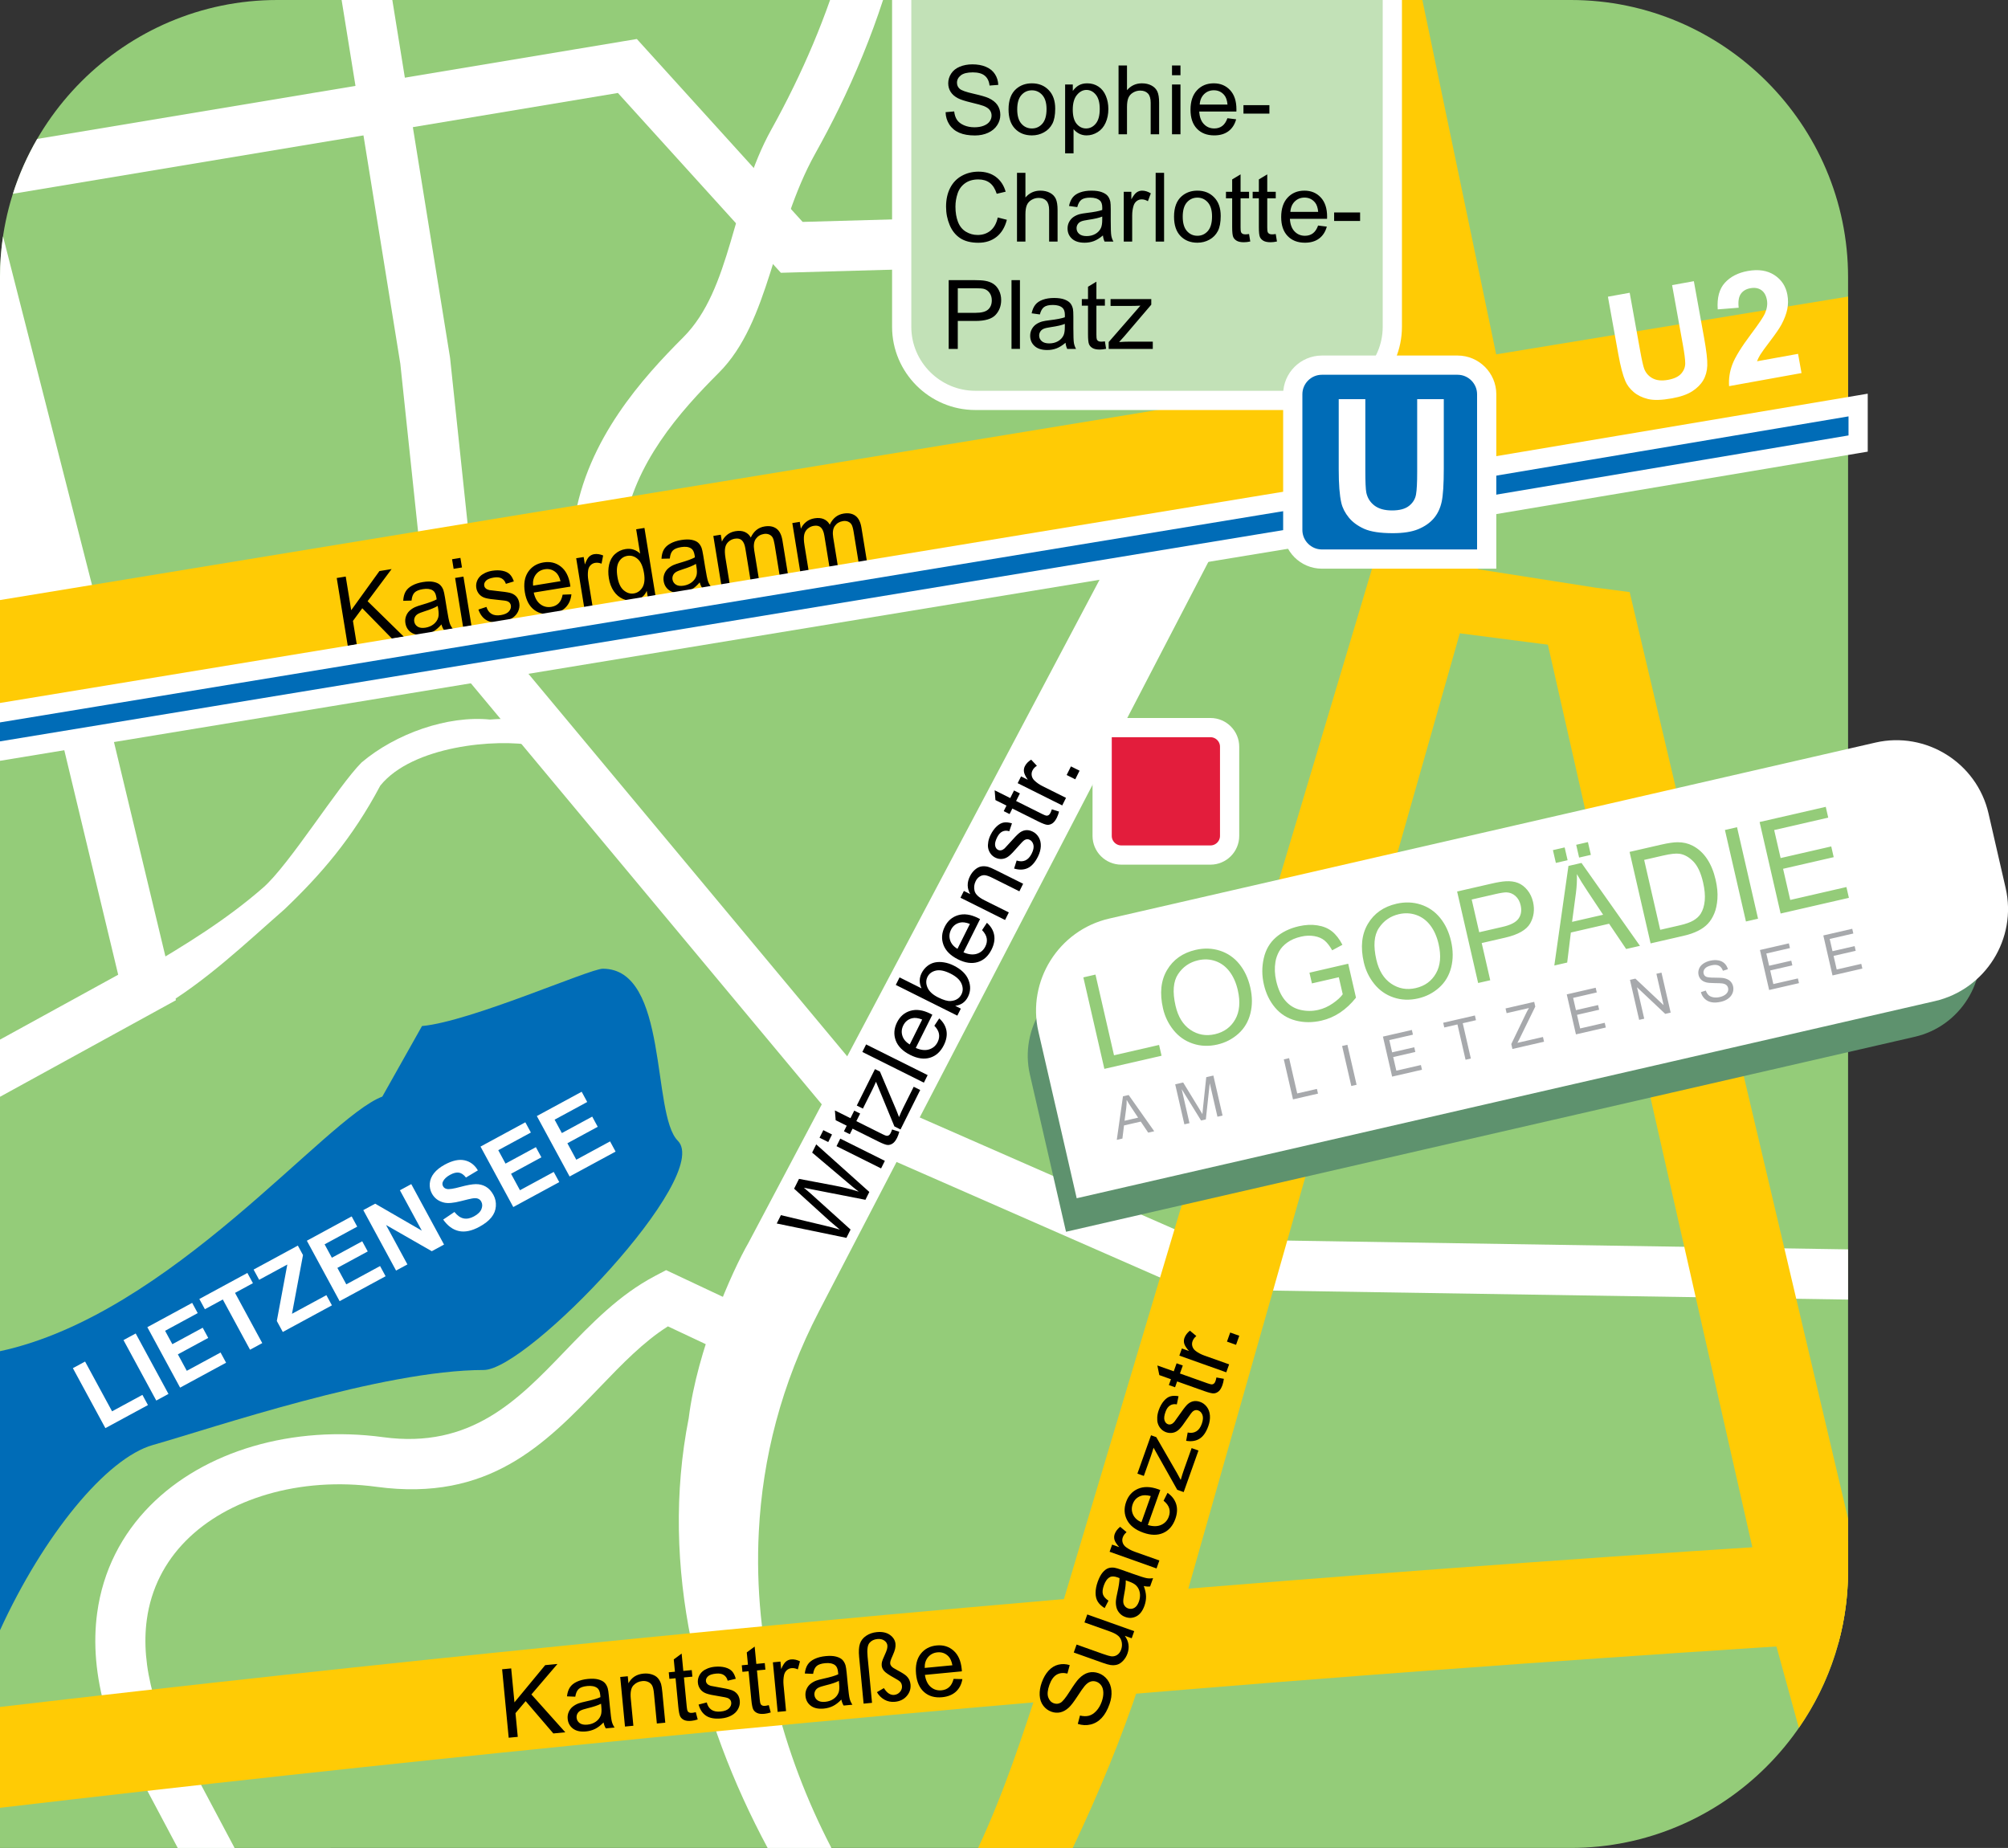<?xml version="1.0" encoding="utf-8"?>
<!-- Generator: Adobe Illustrator 16.0.0, SVG Export Plug-In . SVG Version: 6.00 Build 0)  -->
<!DOCTYPE svg PUBLIC "-//W3C//DTD SVG 1.1//EN" "http://www.w3.org/Graphics/SVG/1.1/DTD/svg11.dtd">
<svg version="1.1" id="Layer_1" xmlns="http://www.w3.org/2000/svg" xmlns:xlink="http://www.w3.org/1999/xlink" x="0px" y="0px"
	 width="464.971px" height="427.946px" viewBox="0 0 464.971 427.946" enable-background="new 0 0 464.971 427.946"
	 xml:space="preserve">
<rect x="0" y="0" width="464.971" height="427.946" fill="#333333" stroke="none"/>
<path fill-rule="evenodd" clip-rule="evenodd" fill="#94CC79" d="M427.938,363.75V64.194C427.938,28.885,399.054,0,363.749,0H64.189
	C28.882,0-0.002,28.885-0.002,64.194V363.75c0,0.058,0.002,0.113,0.002,0.169v64.026h76.561v-0.004h287.188
	C399.054,427.942,427.938,399.057,427.938,363.75L427.938,363.75z"/>
<path fill="#FFFFFF" d="M323.934,59.158l-140.439,3.938l-2.678,0.075l-1.797-1.982l-35.941-39.66L2.989,44.876
	c1.418-4.462,3.314-8.716,5.626-12.704L144.318,9.555l3.148-0.524l2.123,2.341l36.266,40.018l137.759-3.863L323.934,59.158
	L323.934,59.158z"/>
<polygon fill="#FFFFFF" points="90.847,0 104.18,82.622 104.225,82.941 109.33,131.221 97.791,132.401 92.697,84.229 79.105,0 
	90.847,0 "/>
<path fill="#FFFFFF" d="M0.7,54.73l23.529,92.199l-22.534,5.724L-0.002,146V64.194C-0.002,60.98,0.238,57.821,0.7,54.73L0.7,54.73z"
	/>
<path fill="#FFFFFF" d="M204.479,0c-2.804,8.596-6.283,17.041-10.253,25.17c-1.649,3.375-3.479,6.859-5.466,10.426
	c-9.805,17.584-10.446,38.868-22.312,50.733c-4.406,4.406-9.427,9.734-13.57,15.872c-4.003,5.931-7.257,12.7-8.42,20.255
	l-0.091,0.409l-3.491,15.493l-11.312-2.544l3.402-15.1c1.465-9.501,5.428-17.821,10.281-25.01
	c4.716-6.987,10.198-12.817,14.978-17.598c11.208-11.21,11.178-31.595,20.405-48.145c1.71-3.07,3.431-6.365,5.146-9.88
	C186.962,13.558,189.81,6.83,192.21,0H204.479L204.479,0z"/>
<polygon fill="#FFFFFF" points="109.03,140.041 205.104,255.33 277.249,286.973 427.938,289.329 427.938,300.958 275.962,298.583 
	274.814,298.566 273.713,298.083 199.159,265.384 197.845,264.81 197,263.793 98.902,146.077 97.722,144.661 97.561,142.851 
	109.03,140.041 "/>
<path fill-rule="evenodd" clip-rule="evenodd" fill="#006CB7" d="M97.719,237.612c11.233-1.021,38.805-13.275,41.869-13.275
	c15.317,0,11.233,33.697,17.359,39.826c8.169,8.168-34.719,53.1-44.932,53.1c-23.486,0-63.015,13.521-76.587,17.361
	C24.583,337.69,10.039,355.583,0,377.521v-13.602c0-0.056-0.002-0.111-0.002-0.169v-50.838
	c39.654-8.529,75.385-54.037,88.531-58.962L97.719,237.612L97.719,237.612z"/>
<path fill="#FFFFFF" d="M174.147,316.327l-19.485-9.169c-5.649,3.564-10.643,8.757-15.688,14.001
	c-12.697,13.195-25.679,26.686-51.774,23.158c-8.778-1.186-17.516-0.55-25.339,1.745c-7.412,2.174-13.962,5.823-18.867,10.794
	c-4.769,4.83-8.018,10.966-9.003,18.253c-0.702,5.193-0.276,11.022,1.532,17.443l18.794,35.394H41.154L24.996,397.52l-0.25-0.476
	l-0.182-0.616c-2.432-8.294-3.004-15.941-2.069-22.864c1.345-9.939,5.756-18.281,12.229-24.842
	c6.335-6.417,14.613-11.077,23.864-13.79c9.359-2.747,19.758-3.516,30.155-2.109c20.271,2.741,31.192-8.607,41.87-19.707
	c6.416-6.667,12.756-13.258,21.07-17.631l2.56-1.348l2.62,1.232l22.235,10.465L174.147,316.327L174.147,316.327z"/>
<path fill="#FFFFFF" d="M284.644,120.814l-94.969,182.788l-0.002,0.007c-4.401,8.473-7.679,17.019-9.961,25.558
	c-2.272,8.495-3.565,17.044-4.002,25.548c-1.349,26.142,5.501,51.449,16.807,73.228h-14.769
	c-16.023-29.845-25.09-64.988-18.271-99.519c1.947-15.737,9.961-33.91,13.877-40.694l91.213-172.274L284.644,120.814
	L284.644,120.814z M189.675,303.602v0.003V303.602L189.675,303.602z"/>
<polygon fill="#FFCB05" points="427.938,103.167 -0.002,173.447 -0.002,138.96 427.938,68.68 427.938,103.167 "/>
<path fill="#FFCB05" d="M0,395.298c43.561-5.09,87.133-9.831,130.76-14.212c99.479-9.99,198.369-18.072,297.178-24.184v6.848
	c0,5.749-0.769,11.323-2.202,16.633c-98.833,6.147-196.212,14.09-292.705,23.781c-44.33,4.452-88.66,9.282-133.031,14.487V395.298
	L0,395.298z"/>
<polygon fill="#FFCB05" points="329.359,0 350.072,99.434 350.658,102.237 349.89,104.931 271.262,381.667 244.846,375.398 
	326.773,101.356 305.658,0 329.359,0 "/>
<path fill="#FFCB05" d="M339.147,131.34l30.201,4.733l8.012,1.035l1.848,7.824l48.73,206.759v12.059
	c0,13.488-4.218,26.034-11.398,36.397l-7.354-26.743l-0.091-0.408l-50.669-223.698l-22.186-2.867L339.147,131.34L339.147,131.34z"/>
<path fill="#FFFFFF" d="M372.33,68.711l5.04-0.91l2.44,13.52c0.387,2.144,0.704,3.528,0.94,4.14
	c0.401,0.984,1.066,1.711,1.983,2.181c0.927,0.475,2.093,0.582,3.499,0.328c1.431-0.258,2.458-0.744,3.08-1.462
	c0.621-0.713,0.927-1.512,0.919-2.387c-0.002-0.883-0.189-2.308-0.546-4.283l-2.493-13.81l5.037-0.911l2.371,13.112
	c0.541,3,0.791,5.14,0.738,6.427c-0.048,1.287-0.361,2.419-0.938,3.406c-0.578,0.979-1.438,1.837-2.567,2.562
	c-1.135,0.729-2.693,1.269-4.671,1.625c-2.381,0.431-4.238,0.483-5.57,0.154c-1.334-0.329-2.434-0.869-3.306-1.617
	c-0.874-0.749-1.513-1.587-1.912-2.512c-0.592-1.369-1.135-3.45-1.639-6.246L372.33,68.711L372.33,68.711z M416.358,81.946
	l0.801,4.447l-16.772,3.03c-0.12-1.714,0.134-3.404,0.775-5.075c0.635-1.668,2.071-3.987,4.294-6.958
	c1.802-2.396,2.875-3.999,3.233-4.803c0.478-1.105,0.632-2.143,0.458-3.108c-0.191-1.063-0.626-1.832-1.303-2.303
	c-0.684-0.472-1.521-0.613-2.534-0.431c-0.999,0.181-1.735,0.625-2.22,1.332c-0.478,0.71-0.641,1.773-0.482,3.184l-4.853,0.384
	c-0.188-2.684,0.358-4.733,1.65-6.156c1.291-1.417,3.059-2.329,5.31-2.734c2.464-0.445,4.521-0.127,6.165,0.943
	c1.646,1.076,2.651,2.601,3.007,4.576c0.202,1.123,0.191,2.228-0.025,3.319c-0.218,1.089-0.665,2.269-1.335,3.536
	c-0.447,0.843-1.303,2.095-2.56,3.751c-1.259,1.656-2.052,2.753-2.372,3.28c-0.318,0.526-0.568,1.027-0.742,1.502L416.358,81.946
	L416.358,81.946z"/>
<path fill="#FFFFFF" d="M123.862,172.68l-0.016-0.002c-9.039-1.726-28.387,0.08-35.786,9.255
	c-6.498,12.254-13.845,20.689-22.228,28.68c-8.813,7.699-18.248,16.763-28.903,22.949L32.6,224.86
	c10.399-6.039,19.924-11.958,28.35-19.319c6.046-5.282,17.318-23.479,22.76-28.954c7.938-6.73,19.957-10.932,29.724-9.954
	c1.968-0.153,3.939-0.208,5.868-0.159c1.852,0.047,3.674,0.206,5.43,0.481l0.015,0.002L123.862,172.68L123.862,172.68z"/>
<polygon fill="#FFFFFF" points="-0.002,240.753 27.367,225.726 12.701,164.62 24.014,161.938 39.709,227.336 40.739,231.628 
	36.847,233.766 -0.002,253.996 -0.002,240.753 "/>
<path d="M80.531,149.574l-2.557-15.717l2.083-0.339l1.269,7.794l6.536-9.066l2.818-0.458l-5.558,7.441l8.405,8.23l-2.745,0.447
	l-6.89-7.045l-2.164,2.929l0.886,5.444L80.531,149.574L80.531,149.574z M102.219,144.601c-0.619,0.725-1.238,1.265-1.855,1.625
	c-0.622,0.357-1.312,0.597-2.068,0.72c-1.252,0.205-2.26,0.057-3.033-0.445c-0.769-0.502-1.233-1.23-1.387-2.178
	c-0.091-0.561-0.05-1.089,0.131-1.593c0.177-0.501,0.45-0.925,0.815-1.271c0.368-0.345,0.795-0.632,1.287-0.86
	c0.361-0.159,0.916-0.351,1.666-0.567c1.529-0.44,2.643-0.847,3.334-1.226c-0.036-0.265-0.06-0.434-0.07-0.503
	c-0.128-0.788-0.401-1.314-0.819-1.572c-0.562-0.359-1.333-0.455-2.303-0.298c-0.907,0.147-1.551,0.414-1.935,0.804
	c-0.379,0.389-0.606,1.003-0.684,1.847l-1.927,0.048c0.041-0.833,0.216-1.534,0.528-2.092c0.31-0.562,0.818-1.039,1.517-1.426
	c0.701-0.39,1.538-0.665,2.519-0.824c0.973-0.158,1.779-0.168,2.423-0.041c0.645,0.131,1.139,0.345,1.484,0.645
	c0.342,0.302,0.61,0.704,0.813,1.217c0.116,0.319,0.245,0.906,0.384,1.762l0.419,2.573c0.292,1.797,0.517,2.924,0.678,3.383
	c0.157,0.462,0.397,0.893,0.709,1.289l-2.016,0.328C102.569,145.577,102.361,145.13,102.219,144.601L102.219,144.601z
	 M101.355,140.318c-0.655,0.402-1.666,0.815-3.03,1.245c-0.776,0.242-1.319,0.461-1.622,0.657c-0.306,0.197-0.528,0.448-0.658,0.754
	c-0.134,0.304-0.177,0.622-0.122,0.958c0.083,0.517,0.351,0.913,0.795,1.193c0.443,0.277,1.042,0.356,1.792,0.235
	c0.743-0.122,1.38-0.39,1.904-0.81c0.526-0.42,0.881-0.935,1.061-1.543c0.138-0.469,0.135-1.129-0.003-1.979L101.355,140.318
	L101.355,140.318z M105.041,131.731l-0.361-2.221l1.932-0.314l0.362,2.22L105.041,131.731L105.041,131.731z M107.237,145.228
	l-1.853-11.385l1.932-0.315l1.854,11.386L107.237,145.228L107.237,145.228z M110.782,141.161l1.858-0.611
	c0.23,0.747,0.626,1.284,1.183,1.615c0.553,0.326,1.271,0.42,2.153,0.276c0.885-0.143,1.514-0.435,1.883-0.862
	c0.37-0.433,0.517-0.892,0.438-1.374c-0.072-0.44-0.317-0.749-0.738-0.94c-0.292-0.129-0.985-0.238-2.079-0.33
	c-1.471-0.129-2.506-0.276-3.093-0.451c-0.588-0.17-1.064-0.466-1.421-0.88c-0.356-0.416-0.583-0.901-0.672-1.458
	c-0.083-0.508-0.042-0.996,0.123-1.466c0.158-0.473,0.419-0.883,0.772-1.233c0.264-0.269,0.642-0.525,1.133-0.764
	c0.496-0.239,1.04-0.406,1.632-0.503c0.893-0.144,1.698-0.14,2.416,0.006c0.719,0.146,1.272,0.413,1.667,0.799
	c0.395,0.39,0.708,0.94,0.95,1.656l-1.842,0.566c-0.184-0.57-0.507-0.988-0.97-1.251c-0.464-0.262-1.072-0.333-1.823-0.209
	c-0.885,0.144-1.495,0.394-1.824,0.747c-0.332,0.355-0.468,0.73-0.404,1.121c0.041,0.253,0.157,0.462,0.349,0.639
	c0.191,0.184,0.464,0.312,0.823,0.396c0.204,0.039,0.799,0.11,1.785,0.212c1.425,0.145,2.424,0.286,3,0.433
	c0.579,0.143,1.059,0.414,1.439,0.806c0.379,0.393,0.623,0.918,0.729,1.576c0.105,0.645,0.013,1.279-0.267,1.91
	c-0.285,0.629-0.755,1.156-1.411,1.582c-0.655,0.426-1.432,0.711-2.325,0.856c-1.482,0.241-2.66,0.118-3.534-0.372
	C111.834,143.165,111.192,142.333,110.782,141.161L110.782,141.161z M130.281,137.714l2.035-0.081c-0.125,1.219-0.561,2.217-1.305,3
	c-0.747,0.778-1.783,1.277-3.104,1.492c-1.665,0.271-3.07-0.026-4.21-0.893c-1.143-0.865-1.864-2.225-2.165-4.076
	c-0.313-1.918-0.062-3.485,0.751-4.702c0.816-1.217,2.006-1.956,3.581-2.212c1.522-0.248,2.851,0.069,3.981,0.948
	c1.135,0.878,1.855,2.26,2.162,4.137c0.018,0.116,0.043,0.289,0.073,0.518l-8.49,1.381c0.274,1.24,0.784,2.141,1.528,2.699
	c0.745,0.562,1.59,0.767,2.541,0.613c0.707-0.115,1.28-0.4,1.72-0.856C129.822,139.233,130.122,138.576,130.281,137.714
	L130.281,137.714z M123.438,135.622l6.356-1.034c-0.239-0.941-0.602-1.623-1.079-2.034c-0.735-0.643-1.593-0.885-2.571-0.726
	c-0.886,0.144-1.583,0.561-2.091,1.251C123.546,133.771,123.343,134.62,123.438,135.622L123.438,135.622z M135.276,140.664
	l-1.853-11.386l1.734-0.281l0.28,1.724c0.312-0.877,0.634-1.479,0.97-1.796c0.331-0.316,0.723-0.516,1.174-0.59
	c0.65-0.106,1.344-0.004,2.083,0.3l-0.373,1.901c-0.515-0.205-1.009-0.267-1.481-0.19c-0.425,0.069-0.782,0.26-1.077,0.566
	c-0.294,0.312-0.476,0.702-0.545,1.174c-0.104,0.72-0.089,1.487,0.044,2.303l0.97,5.962L135.276,140.664L135.276,140.664z
	 M149.995,138.268l-0.234-1.438c-0.537,1.248-1.506,1.986-2.907,2.213c-0.909,0.149-1.785,0.034-2.626-0.342
	c-0.842-0.374-1.545-0.978-2.112-1.81c-0.564-0.828-0.94-1.823-1.13-2.99c-0.185-1.135-0.161-2.198,0.065-3.184
	c0.229-0.989,0.681-1.792,1.359-2.405c0.676-0.617,1.485-1.004,2.422-1.156c0.685-0.111,1.32-0.065,1.901,0.138
	c0.584,0.201,1.082,0.507,1.493,0.917l-0.917-5.638l1.917-0.313l2.559,15.717L149.995,138.268L149.995,138.268z M142.97,133.577
	c0.237,1.461,0.722,2.5,1.454,3.122c0.732,0.621,1.515,0.866,2.354,0.729c0.842-0.137,1.502-0.602,1.979-1.385
	c0.476-0.785,0.601-1.887,0.371-3.302c-0.253-1.56-0.739-2.653-1.457-3.282c-0.721-0.635-1.519-0.876-2.399-0.733
	c-0.857,0.14-1.517,0.607-1.977,1.4C142.833,130.918,142.723,132.07,142.97,133.577L142.97,133.577z M162.021,134.868
	c-0.618,0.725-1.237,1.264-1.854,1.625c-0.622,0.356-1.311,0.596-2.069,0.72c-1.251,0.203-2.259,0.056-3.033-0.447
	c-0.769-0.501-1.233-1.229-1.386-2.178c-0.091-0.559-0.049-1.089,0.131-1.591c0.177-0.502,0.451-0.926,0.815-1.272
	c0.367-0.344,0.794-0.632,1.288-0.859c0.36-0.159,0.916-0.351,1.665-0.567c1.528-0.441,2.643-0.847,3.335-1.228
	c-0.035-0.264-0.059-0.434-0.069-0.502c-0.129-0.787-0.402-1.313-0.821-1.572c-0.562-0.36-1.333-0.457-2.302-0.298
	c-0.908,0.147-1.551,0.414-1.935,0.804c-0.38,0.388-0.607,1.003-0.683,1.846l-1.928,0.047c0.041-0.833,0.216-1.535,0.527-2.092
	c0.311-0.561,0.819-1.038,1.519-1.426c0.7-0.389,1.537-0.664,2.518-0.823c0.973-0.159,1.779-0.169,2.423-0.041
	c0.645,0.131,1.138,0.344,1.484,0.645c0.343,0.3,0.61,0.704,0.813,1.215c0.117,0.319,0.246,0.907,0.385,1.763l0.419,2.573
	c0.292,1.796,0.519,2.925,0.679,3.382c0.157,0.463,0.396,0.894,0.71,1.29l-2.017,0.329
	C162.372,135.844,162.163,135.398,162.021,134.868L162.021,134.868z M161.159,130.584c-0.657,0.403-1.667,0.815-3.032,1.245
	c-0.776,0.243-1.317,0.463-1.622,0.658c-0.306,0.197-0.527,0.447-0.658,0.753c-0.135,0.304-0.177,0.623-0.123,0.959
	c0.085,0.516,0.353,0.911,0.796,1.193c0.442,0.278,1.04,0.356,1.792,0.235c0.743-0.122,1.378-0.39,1.904-0.81
	c0.525-0.42,0.88-0.937,1.06-1.543c0.138-0.469,0.135-1.131-0.004-1.979L161.159,130.584L161.159,130.584z M167.033,135.494
	l-1.854-11.384l1.725-0.28l0.259,1.596c0.27-0.615,0.671-1.142,1.21-1.576c0.536-0.436,1.186-0.718,1.943-0.841
	c0.841-0.137,1.562-0.075,2.158,0.189c0.598,0.263,1.059,0.688,1.38,1.282c0.688-1.476,1.75-2.332,3.193-2.567
	c1.13-0.183,2.049-0.01,2.759,0.516c0.709,0.526,1.169,1.44,1.38,2.74l1.272,7.816l-1.917,0.312l-1.167-7.173
	c-0.126-0.772-0.278-1.317-0.459-1.638c-0.182-0.316-0.454-0.554-0.812-0.708c-0.363-0.152-0.769-0.196-1.212-0.123
	c-0.801,0.13-1.419,0.505-1.864,1.126c-0.439,0.616-0.568,1.512-0.377,2.683l1.077,6.616l-1.929,0.313l-1.205-7.396
	c-0.139-0.86-0.4-1.478-0.787-1.854c-0.384-0.377-0.931-0.51-1.649-0.394c-0.541,0.089-1.018,0.313-1.432,0.677
	c-0.415,0.359-0.684,0.832-0.8,1.415c-0.12,0.586-0.092,1.397,0.077,2.433l0.961,5.907L167.033,135.494L167.033,135.494z
	 M185.323,132.519l-1.854-11.385l1.723-0.281l0.26,1.595c0.268-0.614,0.671-1.141,1.208-1.575c0.538-0.437,1.186-0.719,1.944-0.842
	c0.841-0.137,1.562-0.074,2.158,0.19c0.598,0.263,1.057,0.688,1.378,1.281c0.689-1.475,1.752-2.332,3.194-2.566
	c1.13-0.184,2.05-0.01,2.757,0.517c0.71,0.525,1.17,1.44,1.383,2.739l1.272,7.816l-1.918,0.312l-1.167-7.172
	c-0.126-0.773-0.279-1.319-0.459-1.638c-0.182-0.316-0.454-0.554-0.813-0.709c-0.363-0.152-0.769-0.195-1.21-0.123
	c-0.803,0.131-1.422,0.505-1.865,1.126c-0.439,0.616-0.567,1.512-0.377,2.683l1.077,6.616l-1.929,0.315l-1.205-7.396
	c-0.139-0.86-0.402-1.479-0.787-1.855c-0.384-0.377-0.931-0.51-1.649-0.394c-0.541,0.088-1.018,0.313-1.433,0.677
	c-0.415,0.36-0.683,0.832-0.799,1.415c-0.118,0.585-0.092,1.397,0.077,2.432l0.961,5.907L185.323,132.519L185.323,132.519z"/>
<path d="M117.793,402.42l-1.523-15.851l2.101-0.199l0.755,7.859l7.117-8.616l2.842-0.273l-6.034,7.061l7.849,8.763l-2.769,0.266
	l-6.414-7.481l-2.351,2.781l0.526,5.491L117.793,402.42L117.793,402.42z M139.759,398.881c-0.664,0.682-1.318,1.18-1.957,1.498
	c-0.644,0.316-1.348,0.512-2.111,0.586c-1.264,0.12-2.258-0.094-2.997-0.645c-0.734-0.551-1.15-1.31-1.243-2.266
	c-0.055-0.564,0.022-1.088,0.235-1.579c0.21-0.491,0.51-0.895,0.897-1.217c0.39-0.316,0.834-0.577,1.34-0.772
	c0.371-0.136,0.938-0.292,1.7-0.457c1.554-0.339,2.692-0.674,3.408-1.004c-0.018-0.27-0.031-0.438-0.038-0.509
	c-0.076-0.792-0.315-1.337-0.714-1.62c-0.537-0.396-1.301-0.542-2.279-0.449c-0.915,0.089-1.575,0.312-1.983,0.676
	c-0.404,0.36-0.671,0.959-0.803,1.799l-1.925-0.081c0.094-0.827,0.315-1.516,0.663-2.053c0.346-0.538,0.885-0.981,1.608-1.325
	c0.724-0.338,1.578-0.561,2.566-0.655c0.981-0.094,1.786-0.052,2.422,0.117c0.633,0.173,1.112,0.419,1.437,0.742
	c0.323,0.321,0.563,0.743,0.732,1.265c0.095,0.326,0.186,0.921,0.269,1.785l0.25,2.595c0.173,1.812,0.324,2.954,0.455,3.42
	c0.125,0.474,0.337,0.918,0.622,1.333l-2.033,0.196C140.045,399.878,139.867,399.417,139.759,398.881L139.759,398.881z
	 M139.179,394.549c-0.681,0.358-1.716,0.706-3.107,1.045c-0.789,0.191-1.344,0.374-1.66,0.548c-0.318,0.179-0.557,0.412-0.708,0.71
	c-0.153,0.293-0.216,0.61-0.183,0.95c0.05,0.521,0.291,0.931,0.714,1.241c0.425,0.305,1.017,0.422,1.773,0.351
	c0.75-0.072,1.402-0.298,1.954-0.682c0.551-0.385,0.939-0.877,1.159-1.472c0.168-0.46,0.208-1.118,0.126-1.977L139.179,394.549
	L139.179,394.549z M144.72,399.834l-1.103-11.481l1.748-0.167l0.159,1.63c0.723-1.344,1.879-2.09,3.471-2.242
	c0.693-0.067,1.34-0.004,1.943,0.188c0.607,0.194,1.07,0.479,1.396,0.856c0.332,0.375,0.576,0.836,0.748,1.377
	c0.104,0.355,0.203,0.984,0.289,1.883l0.679,7.062l-1.95,0.188l-0.671-6.987c-0.075-0.791-0.207-1.377-0.396-1.757
	c-0.188-0.376-0.488-0.663-0.895-0.861c-0.41-0.197-0.87-0.273-1.392-0.224c-0.831,0.081-1.517,0.412-2.072,0.995
	c-0.551,0.587-0.754,1.612-0.612,3.085l0.601,6.269L144.72,399.834L144.72,399.834z M161.115,396.502l0.446,1.694
	c-0.535,0.166-1.021,0.272-1.451,0.312c-0.709,0.07-1.266,0.009-1.679-0.178c-0.409-0.183-0.71-0.452-0.904-0.804
	c-0.194-0.345-0.349-1.104-0.46-2.272l-0.635-6.604l-1.43,0.135l-0.144-1.513l1.428-0.136l-0.273-2.846l1.826-1.354l0.385,4.014
	l1.956-0.189l0.145,1.514l-1.955,0.189l0.644,6.713c0.055,0.557,0.122,0.908,0.203,1.06c0.085,0.152,0.208,0.269,0.372,0.348
	c0.164,0.079,0.392,0.105,0.679,0.079C160.484,396.642,160.765,396.589,161.115,396.502L161.115,396.502z M161.765,394.739
	l1.894-0.487c0.181,0.761,0.54,1.321,1.074,1.688c0.531,0.363,1.241,0.502,2.129,0.418c0.894-0.085,1.54-0.334,1.937-0.736
	c0.398-0.408,0.574-0.855,0.527-1.345c-0.042-0.441-0.267-0.768-0.675-0.984c-0.282-0.147-0.968-0.305-2.053-0.467
	c-1.459-0.224-2.482-0.438-3.058-0.654c-0.576-0.208-1.03-0.532-1.359-0.969c-0.329-0.438-0.521-0.938-0.576-1.499
	c-0.051-0.512,0.022-0.997,0.218-1.455c0.19-0.46,0.476-0.854,0.851-1.183c0.281-0.247,0.676-0.482,1.181-0.687
	c0.51-0.204,1.062-0.334,1.661-0.393c0.901-0.085,1.704-0.028,2.412,0.162c0.708,0.194,1.242,0.496,1.61,0.908
	c0.367,0.414,0.645,0.984,0.839,1.714l-1.876,0.446c-0.145-0.582-0.44-1.021-0.885-1.312c-0.446-0.294-1.048-0.404-1.804-0.33
	c-0.895,0.087-1.518,0.295-1.87,0.626c-0.355,0.334-0.515,0.699-0.476,1.095c0.024,0.253,0.127,0.47,0.306,0.658
	c0.179,0.192,0.442,0.341,0.796,0.45c0.202,0.052,0.791,0.16,1.766,0.327c1.413,0.237,2.401,0.445,2.965,0.629
	c0.568,0.179,1.03,0.481,1.384,0.898c0.353,0.417,0.561,0.956,0.625,1.62c0.062,0.648-0.072,1.277-0.393,1.889
	c-0.325,0.61-0.828,1.104-1.511,1.485c-0.682,0.383-1.475,0.615-2.375,0.702c-1.496,0.144-2.662-0.057-3.502-0.604
	C162.682,396.807,162.096,395.935,161.765,394.739L161.765,394.739z M178.025,394.876l0.445,1.695
	c-0.535,0.165-1.02,0.274-1.451,0.313c-0.709,0.068-1.266,0.01-1.678-0.179c-0.41-0.182-0.711-0.452-0.904-0.803
	c-0.194-0.345-0.349-1.105-0.461-2.271l-0.634-6.606l-1.428,0.137l-0.146-1.514l1.428-0.137l-0.273-2.844l1.825-1.354l0.386,4.013
	l1.956-0.189l0.145,1.515l-1.955,0.187l0.645,6.714c0.054,0.558,0.12,0.907,0.201,1.06c0.085,0.152,0.209,0.27,0.373,0.35
	c0.164,0.075,0.39,0.102,0.678,0.075C177.395,395.016,177.676,394.963,178.025,394.876L178.025,394.876z M180.075,396.439
	l-1.104-11.48l1.75-0.169l0.167,1.738c0.368-0.855,0.731-1.433,1.086-1.729c0.351-0.294,0.756-0.467,1.209-0.511
	c0.657-0.062,1.341,0.083,2.06,0.435l-0.498,1.873c-0.5-0.238-0.988-0.332-1.466-0.286c-0.428,0.04-0.796,0.208-1.11,0.495
	c-0.313,0.29-0.521,0.669-0.621,1.134c-0.152,0.712-0.186,1.479-0.106,2.303l0.577,6.011L180.075,396.439L180.075,396.439z
	 M194.827,393.591c-0.665,0.682-1.317,1.182-1.958,1.499c-0.643,0.317-1.346,0.511-2.111,0.585
	c-1.263,0.118-2.259-0.094-2.997-0.644c-0.735-0.552-1.151-1.31-1.242-2.266c-0.054-0.564,0.022-1.092,0.236-1.579
	c0.209-0.489,0.51-0.894,0.896-1.215c0.39-0.321,0.835-0.577,1.342-0.773c0.369-0.135,0.935-0.292,1.7-0.456
	c1.553-0.339,2.689-0.674,3.408-1.006c-0.02-0.267-0.031-0.438-0.038-0.506c-0.077-0.795-0.315-1.339-0.714-1.625
	c-0.539-0.396-1.3-0.541-2.28-0.447c-0.915,0.088-1.575,0.312-1.983,0.675c-0.403,0.363-0.671,0.963-0.803,1.799l-1.926-0.081
	c0.097-0.827,0.317-1.516,0.664-2.051c0.346-0.542,0.886-0.983,1.609-1.325c0.724-0.342,1.578-0.56,2.567-0.655
	c0.98-0.095,1.786-0.052,2.42,0.117c0.635,0.174,1.113,0.417,1.438,0.738c0.321,0.326,0.562,0.745,0.731,1.27
	c0.095,0.325,0.186,0.921,0.271,1.786l0.249,2.593c0.173,1.812,0.325,2.953,0.455,3.42c0.126,0.473,0.337,0.917,0.623,1.334
	l-2.034,0.195C195.113,394.59,194.933,394.13,194.827,393.591L194.827,393.591z M194.247,389.259
	c-0.68,0.36-1.715,0.706-3.106,1.043c-0.791,0.191-1.346,0.378-1.661,0.552c-0.319,0.176-0.557,0.412-0.708,0.709
	c-0.155,0.295-0.217,0.609-0.185,0.949c0.049,0.519,0.292,0.932,0.715,1.242c0.424,0.306,1.016,0.424,1.774,0.35
	c0.749-0.07,1.402-0.295,1.954-0.683c0.551-0.383,0.939-0.875,1.159-1.47c0.167-0.459,0.208-1.12,0.126-1.976L194.247,389.259
	L194.247,389.259z M199.977,394.528l-1.037-10.804c-0.127-1.316-0.061-2.347,0.191-3.087c0.252-0.741,0.733-1.351,1.446-1.825
	c0.71-0.476,1.531-0.757,2.47-0.85c1.246-0.117,2.258,0.097,3.03,0.651c0.772,0.557,1.199,1.246,1.28,2.069
	c0.033,0.364,0.008,0.752-0.088,1.151c-0.091,0.404-0.274,0.907-0.55,1.521c-0.277,0.615-0.449,1.039-0.511,1.271
	c-0.062,0.236-0.09,0.44-0.072,0.615c0.022,0.23,0.121,0.447,0.302,0.66c0.174,0.213,0.643,0.521,1.411,0.921
	c1.039,0.548,1.742,0.999,2.104,1.358c0.514,0.51,0.81,1.145,0.883,1.9c0.095,1-0.193,1.895-0.863,2.679
	c-0.67,0.788-1.582,1.231-2.735,1.343c-0.909,0.089-1.729-0.081-2.458-0.503c-0.733-0.416-1.303-0.994-1.717-1.725l1.603-0.94
	c0.421,0.637,0.827,1.067,1.214,1.291c0.384,0.224,0.775,0.319,1.169,0.282c0.551-0.055,1.001-0.285,1.353-0.7
	c0.356-0.409,0.505-0.866,0.457-1.372c-0.039-0.407-0.186-0.738-0.442-1.007c-0.169-0.172-0.606-0.451-1.302-0.833
	c-1.28-0.709-2.076-1.257-2.397-1.637c-0.325-0.382-0.51-0.793-0.551-1.225c-0.027-0.28-0.007-0.567,0.061-0.866
	c0.071-0.301,0.259-0.785,0.572-1.452c0.308-0.67,0.506-1.169,0.594-1.499c0.083-0.328,0.111-0.613,0.087-0.86
	c-0.043-0.447-0.276-0.823-0.7-1.125c-0.429-0.304-0.969-0.428-1.622-0.365c-0.771,0.074-1.378,0.373-1.825,0.897
	c-0.445,0.522-0.589,1.575-0.437,3.163l1.029,10.715L199.977,394.528L199.977,394.528z M220.814,388.795l2.035,0.053
	c-0.204,1.209-0.703,2.175-1.497,2.907c-0.797,0.729-1.862,1.157-3.195,1.289c-1.679,0.16-3.062-0.23-4.142-1.17
	c-1.083-0.938-1.714-2.341-1.894-4.21c-0.185-1.934,0.168-3.48,1.059-4.641c0.894-1.161,2.131-1.819,3.718-1.972
	c1.536-0.147,2.841,0.257,3.909,1.206c1.076,0.951,1.704,2.379,1.887,4.27c0.012,0.119,0.024,0.292,0.039,0.521l-8.562,0.823
	c0.191,1.257,0.643,2.187,1.35,2.794c0.706,0.609,1.535,0.87,2.495,0.778c0.713-0.069,1.302-0.316,1.771-0.743
	C220.257,390.281,220.598,389.646,220.814,388.795L220.814,388.795z M214.124,386.259l6.411-0.614
	c-0.177-0.956-0.494-1.659-0.943-2.1c-0.691-0.69-1.532-0.99-2.518-0.895c-0.894,0.087-1.616,0.457-2.169,1.112
	C214.353,384.42,214.094,385.253,214.124,386.259L214.124,386.259z"/>
<path d="M195.997,286.665l-16.136-3.328l0.966-1.933l10.42,2.489c1.095,0.256,2.167,0.543,3.215,0.854
	c-1.338-1.123-2.109-1.775-2.312-1.957l-8.268-7.513l1.135-2.274l8.23,1.558c2.045,0.382,3.91,0.852,5.597,1.407
	c-0.81-0.625-1.726-1.381-2.744-2.254l-8.042-6.8l0.947-1.899l12.297,11.019l-0.906,1.816l-12.353-2.413
	c-1.034-0.203-1.667-0.331-1.896-0.388c0.58,0.477,1.068,0.894,1.463,1.254l9.347,8.438L195.997,286.665L195.997,286.665z
	 M191.787,264.475l-2.013-1.003l0.874-1.753l2.015,1.006L191.787,264.475L191.787,264.475z M204.023,270.581l-10.322-5.149
	l0.874-1.753l10.322,5.151L204.023,270.581L204.023,270.581z M206.566,261.565l1.671,0.521c-0.142,0.538-0.308,1.008-0.503,1.396
	c-0.317,0.636-0.661,1.08-1.039,1.327c-0.374,0.25-0.761,0.365-1.16,0.344c-0.397-0.022-1.123-0.291-2.171-0.815l-5.94-2.963
	l-0.64,1.284l-1.36-0.678l0.64-1.286l-2.556-1.277l-0.179-2.264l3.605,1.798l0.876-1.757l1.362,0.681l-0.878,1.757l6.034,3.011
	c0.502,0.25,0.835,0.381,1.008,0.392c0.173,0.007,0.335-0.037,0.493-0.133c0.152-0.096,0.294-0.273,0.422-0.534
	C206.35,262.172,206.454,261.908,206.566,261.565L206.566,261.565z M208.525,261.56l-1.42-0.708l-4.261-10.337
	c-0.333,0.77-0.645,1.435-0.929,2.004l-2.102,4.21l-1.416-0.708l4.21-8.434l1.154,0.573l3.765,8.859l0.655,1.673
	c0.336-0.812,0.672-1.564,1.015-2.251l2.381-4.771l1.506,0.752L208.525,261.56L208.525,261.56z M213.933,250.722l-14.248-7.11
	l0.871-1.747l14.249,7.108L213.933,250.722L213.933,250.722z M216.36,237.538l1.125-1.696c0.915,0.814,1.471,1.749,1.671,2.809
	c0.195,1.064-0.004,2.194-0.603,3.394c-0.752,1.507-1.815,2.477-3.185,2.894c-1.37,0.422-2.896,0.213-4.573-0.626
	c-1.739-0.866-2.862-1.985-3.375-3.356c-0.512-1.375-0.415-2.774,0.296-4.199c0.688-1.379,1.724-2.271,3.097-2.677
	c1.376-0.408,2.918-0.185,4.62,0.665c0.104,0.053,0.26,0.133,0.463,0.244l-3.841,7.694c1.167,0.504,2.196,0.617,3.084,0.339
	c0.892-0.276,1.551-0.843,1.983-1.703c0.318-0.644,0.422-1.273,0.311-1.896C217.326,238.797,216.967,238.172,216.36,237.538
	L216.36,237.538z M210.664,241.87l2.875-5.764c-0.903-0.356-1.667-0.458-2.28-0.312c-0.951,0.219-1.65,0.775-2.091,1.662
	c-0.4,0.804-0.471,1.611-0.207,2.428C209.226,240.701,209.795,241.361,210.664,241.87L210.664,241.87z M222.488,233.578
	l-0.809,1.622l-14.25-7.112l0.873-1.746l5.082,2.537c-0.557-1.204-0.55-2.377,0.021-3.521c0.318-0.637,0.746-1.173,1.285-1.612
	c0.541-0.44,1.133-0.724,1.778-0.861c0.646-0.135,1.348-0.145,2.107-0.022c0.757,0.118,1.509,0.365,2.251,0.734
	c1.774,0.884,2.92,2.003,3.449,3.363c0.53,1.353,0.486,2.646-0.125,3.868c-0.607,1.219-1.592,1.919-2.956,2.105L222.488,233.578
	L222.488,233.578z M217.241,230.984c1.236,0.617,2.213,0.893,2.931,0.831c1.177-0.1,2.001-0.621,2.469-1.559
	c0.384-0.766,0.381-1.591-0.008-2.481c-0.385-0.891-1.234-1.659-2.551-2.32c-1.349-0.671-2.478-0.899-3.384-0.684
	c-0.906,0.214-1.552,0.701-1.929,1.457c-0.382,0.767-0.38,1.591,0.005,2.48C215.16,229.598,215.984,230.355,217.241,230.984
	L217.241,230.984z M227.408,215.396l1.124-1.697c0.916,0.815,1.473,1.749,1.672,2.812c0.196,1.062-0.004,2.194-0.602,3.391
	c-0.754,1.51-1.816,2.478-3.185,2.894c-1.371,0.422-2.896,0.213-4.573-0.623c-1.739-0.867-2.862-1.987-3.377-3.358
	c-0.511-1.375-0.414-2.772,0.297-4.2c0.689-1.379,1.724-2.272,3.099-2.676c1.376-0.408,2.917-0.184,4.618,0.665
	c0.106,0.052,0.262,0.135,0.464,0.244l-3.841,7.697c1.167,0.501,2.196,0.614,3.086,0.337c0.889-0.274,1.55-0.841,1.98-1.703
	c0.32-0.642,0.424-1.273,0.312-1.895C228.374,216.659,228.015,216.03,227.408,215.396L227.408,215.396z M221.711,219.728
	l2.877-5.761c-0.904-0.356-1.67-0.461-2.281-0.313c-0.952,0.219-1.65,0.773-2.093,1.66c-0.4,0.804-0.468,1.612-0.205,2.429
	C220.273,218.56,220.842,219.22,221.711,219.728L221.711,219.728z M232.732,213.05l-10.322-5.152l0.786-1.572l1.466,0.731
	c-0.756-1.325-0.776-2.704-0.062-4.133c0.312-0.625,0.709-1.138,1.191-1.548c0.486-0.412,0.973-0.653,1.466-0.729
	c0.492-0.083,1.013-0.047,1.562,0.096c0.356,0.099,0.942,0.349,1.751,0.753l6.349,3.167l-0.874,1.75l-6.282-3.134
	c-0.71-0.354-1.277-0.553-1.7-0.595c-0.42-0.039-0.821,0.062-1.204,0.303c-0.385,0.243-0.694,0.593-0.926,1.062
	c-0.373,0.747-0.454,1.505-0.255,2.285c0.204,0.778,0.966,1.494,2.29,2.154l5.636,2.812L232.732,213.05L232.732,213.05z
	 M234.823,201.141l0.592-1.864c0.743,0.25,1.407,0.242,2.003-0.017c0.587-0.257,1.081-0.784,1.481-1.584
	c0.399-0.803,0.532-1.483,0.399-2.034c-0.134-0.552-0.422-0.938-0.858-1.158c-0.396-0.198-0.792-0.179-1.192,0.051
	c-0.276,0.162-0.769,0.66-1.483,1.493c-0.965,1.119-1.688,1.872-2.174,2.248c-0.482,0.376-1.001,0.591-1.543,0.638
	c-0.548,0.047-1.073-0.055-1.577-0.306c-0.462-0.23-0.834-0.548-1.119-0.957c-0.29-0.405-0.472-0.857-0.55-1.347
	c-0.062-0.372-0.051-0.83,0.044-1.367c0.095-0.54,0.277-1.079,0.546-1.616c0.403-0.811,0.878-1.46,1.416-1.959
	c0.539-0.498,1.079-0.791,1.623-0.885c0.547-0.091,1.177-0.026,1.898,0.198l-0.618,1.826c-0.568-0.185-1.096-0.167-1.581,0.055
	c-0.484,0.223-0.896,0.677-1.235,1.356c-0.4,0.803-0.555,1.443-0.459,1.917c0.093,0.478,0.318,0.805,0.673,0.982
	c0.229,0.115,0.47,0.143,0.723,0.092c0.26-0.049,0.522-0.194,0.801-0.438c0.149-0.144,0.557-0.583,1.216-1.324
	c0.95-1.072,1.649-1.8,2.106-2.182c0.451-0.386,0.953-0.618,1.494-0.696c0.538-0.078,1.107,0.03,1.703,0.329
	c0.587,0.291,1.048,0.736,1.395,1.333c0.344,0.599,0.497,1.288,0.461,2.069c-0.039,0.783-0.261,1.578-0.665,2.387
	c-0.671,1.345-1.461,2.227-2.368,2.651C237.065,201.458,236.014,201.494,234.823,201.141L234.823,201.141z M243.56,187.426
	l1.673,0.52c-0.143,0.542-0.309,1.009-0.503,1.397c-0.317,0.637-0.661,1.079-1.038,1.33c-0.375,0.248-0.761,0.361-1.163,0.34
	c-0.396-0.02-1.124-0.29-2.171-0.813l-5.938-2.963l-0.639,1.284l-1.36-0.679l0.639-1.284l-2.557-1.277l-0.18-2.266l3.605,1.8
	l0.878-1.758l1.36,0.678l-0.878,1.758l6.035,3.011c0.502,0.25,0.833,0.38,1.008,0.391c0.174,0.009,0.334-0.035,0.49-0.13
	c0.152-0.099,0.296-0.276,0.427-0.535C243.343,188.035,243.449,187.768,243.56,187.426L243.56,187.426z M245.971,186.517
	l-10.319-5.151l0.784-1.572l1.562,0.779c-0.529-0.766-0.829-1.379-0.889-1.837c-0.066-0.453,0.004-0.889,0.208-1.296
	c0.292-0.59,0.78-1.094,1.459-1.517l1.325,1.415c-0.47,0.298-0.808,0.663-1.021,1.091c-0.193,0.385-0.247,0.784-0.17,1.205
	c0.078,0.419,0.289,0.795,0.635,1.128c0.521,0.506,1.154,0.941,1.894,1.31l5.406,2.697L245.971,186.517L245.971,186.517z
	 M248.988,180.471l-1.995-0.995l0.995-1.994l1.995,0.995L248.988,180.471L248.988,180.471z"/>
<path fill="#FFCB05" d="M226.501,427.942c6.1-13.065,10.272-26.061,14.537-38.974l22.8,1.017
	c-4.036,12.226-9.276,24.991-15.424,37.957H226.501L226.501,427.942z"/>
<path fill="#FFFFFF" d="M24.402,330.726l-7.527-13.887l2.826-1.531l6.248,11.524l7.028-3.808l1.28,2.36L24.402,330.726
	L24.402,330.726z M36.186,324.338l-7.59-13.998l2.826-1.534l7.589,13.999L36.186,324.338L36.186,324.338z M41.706,321.346l-7.587-14
	l10.379-5.627l1.284,2.37l-7.553,4.096l1.682,3.102l7.028-3.811l1.278,2.358l-7.028,3.808l2.065,3.81l7.82-4.236l1.279,2.359
	L41.706,321.346L41.706,321.346z M57.899,312.569l-6.305-11.631l-4.153,2.25l-1.284-2.367l11.125-6.031l1.284,2.368l-4.143,2.247
	l6.305,11.63L57.899,312.569L57.899,312.569z M65.481,308.458l-1.381-2.55l2.431-13.066l-6.522,3.534l-1.285-2.368l10.248-5.555
	l1.191,2.196l-2.551,13.599l7.966-4.316l1.28,2.359L65.481,308.458L65.481,308.458z M78.643,301.324l-7.588-13.999l10.377-5.626
	l1.285,2.368l-7.553,4.095l1.682,3.104l7.028-3.811l1.278,2.355l-7.028,3.81l2.066,3.811l7.819-4.238l1.279,2.359L78.643,301.324
	L78.643,301.324z M91.713,294.238l-7.588-13.999l2.751-1.49l10.797,6.239l-5.068-9.346l2.628-1.425l7.588,13.999l-2.838,1.538
	l-10.592-6.07l4.949,9.129L91.713,294.238L91.713,294.238z M102.626,282.431l2.604-1.763c0.666,0.839,1.368,1.335,2.111,1.49
	c0.739,0.157,1.538,0.009,2.4-0.46c0.909-0.491,1.493-1.056,1.742-1.694c0.254-0.635,0.241-1.213-0.037-1.725
	c-0.18-0.335-0.43-0.561-0.752-0.688c-0.319-0.13-0.768-0.147-1.345-0.054c-0.392,0.061-1.258,0.27-2.594,0.612
	c-1.719,0.448-3.033,0.561-3.939,0.343c-1.278-0.302-2.217-1.008-2.817-2.115c-0.387-0.715-0.546-1.488-0.479-2.331
	c0.068-0.838,0.397-1.625,0.979-2.363c0.588-0.737,1.415-1.395,2.492-1.979c1.76-0.953,3.288-1.286,4.594-0.997
	c1.306,0.291,2.329,1.064,3.072,2.329l-2.759,1.655c-0.51-0.656-1.052-1.034-1.619-1.13c-0.57-0.1-1.252,0.065-2.046,0.495
	c-0.822,0.447-1.376,0.963-1.656,1.554c-0.184,0.376-0.176,0.749,0.02,1.11c0.181,0.332,0.475,0.541,0.883,0.621
	c0.517,0.108,1.554-0.048,3.104-0.472c1.552-0.419,2.751-0.637,3.596-0.646c0.849-0.008,1.619,0.183,2.32,0.585
	c0.7,0.401,1.289,1.045,1.767,1.927c0.434,0.802,0.622,1.675,0.553,2.615c-0.066,0.943-0.413,1.804-1.044,2.585
	c-0.63,0.784-1.554,1.504-2.769,2.165c-1.771,0.959-3.351,1.29-4.743,0.985C104.87,284.784,103.657,283.897,102.626,282.431
	L102.626,282.431z M118.855,279.526l-7.588-14.001l10.379-5.624l1.284,2.367l-7.552,4.093l1.682,3.106l7.028-3.81l1.277,2.354
	l-7.028,3.811l2.066,3.811l7.818-4.238l1.28,2.359L118.855,279.526L118.855,279.526z M131.899,272.453l-7.588-13.999l10.379-5.626
	l1.284,2.372l-7.552,4.093l1.682,3.102l7.028-3.81l1.277,2.358l-7.028,3.809l2.065,3.811l7.82-4.239l1.278,2.359L131.899,272.453
	L131.899,272.453z"/>
<polygon fill="#006CB7" points="-2.364,165.433 316.958,112.863 316.954,112.858 430.267,93.798 430.267,102.714 318.466,121.51 
	318.431,121.51 -2.364,174.326 -2.364,165.433 "/>
<path fill="#FFFFFF" d="M-2.72,163.242l317.362-52.247l1.947-0.329l113.312-19.06l2.59-0.437v2.627v8.916v1.879l-1.86,0.313
	l-111.801,18.794l-0.206,0.035h-0.045L-2.008,176.517l-2.582,0.425v-2.616v-8.893v-1.883L-2.72,163.242L-2.72,163.242z
	 M317.315,115.055L-0.137,167.316v4.393l318.211-52.392l0.213-0.034h0.02l109.735-18.447v-4.411l-108.416,18.238l0.004,0.012
	L317.315,115.055L317.315,115.055z"/>
<path fill-rule="evenodd" clip-rule="evenodd" fill="#C2E1B7" stroke="#FFFFFF" stroke-width="4.452" stroke-miterlimit="2.613" d="
	M208.795-2.396v78.079c0,9.374,7.67,17.042,17.043,17.042h79.528c9.372,0,17.04-7.669,17.04-17.042V-2.396H208.795L208.795-2.396z"
	/>
<path d="M218.962,25.978l1.987-0.174c0.094,0.797,0.312,1.45,0.656,1.961c0.345,0.511,0.878,0.923,1.602,1.239
	c0.723,0.315,1.54,0.471,2.442,0.471c0.805,0,1.514-0.118,2.129-0.356c0.615-0.24,1.074-0.567,1.376-0.982
	c0.301-0.419,0.453-0.872,0.453-1.366c0-0.499-0.145-0.932-0.438-1.308c-0.289-0.375-0.768-0.686-1.431-0.938
	c-0.43-0.166-1.372-0.426-2.837-0.777c-1.461-0.354-2.486-0.683-3.073-0.994c-0.76-0.396-1.326-0.894-1.701-1.484
	c-0.372-0.59-0.557-1.249-0.557-1.983c0-0.8,0.227-1.553,0.683-2.25c0.455-0.701,1.122-1.23,1.998-1.595
	c0.878-0.359,1.85-0.541,2.921-0.541c1.184,0,2.222,0.189,3.127,0.572c0.899,0.378,1.595,0.938,2.079,1.676
	c0.481,0.737,0.745,1.575,0.782,2.509l-2.021,0.152c-0.11-1.004-0.479-1.769-1.104-2.28c-0.627-0.515-1.55-0.771-2.773-0.771
	c-1.275,0-2.201,0.233-2.787,0.702c-0.583,0.466-0.876,1.029-0.876,1.687c0,0.574,0.208,1.045,0.619,1.412
	c0.408,0.371,1.465,0.75,3.178,1.134c1.713,0.39,2.889,0.728,3.525,1.017c0.927,0.43,1.613,0.971,2.054,1.623
	c0.441,0.657,0.66,1.413,0.66,2.266c0,0.849-0.239,1.646-0.727,2.395c-0.484,0.75-1.182,1.332-2.09,1.75
	c-0.909,0.416-1.933,0.624-3.066,0.624c-1.442,0-2.652-0.208-3.622-0.63c-0.976-0.419-1.739-1.05-2.296-1.896
	C219.281,27.998,218.988,27.042,218.962,25.978L218.962,25.978z M233.538,25.325c0-2.134,0.594-3.718,1.781-4.745
	c0.99-0.854,2.2-1.283,3.628-1.283c1.586,0,2.885,0.519,3.888,1.561c1.01,1.039,1.509,2.473,1.509,4.306
	c0,1.486-0.223,2.654-0.665,3.503c-0.448,0.853-1.095,1.513-1.944,1.983c-0.852,0.47-1.778,0.705-2.787,0.705
	c-1.612,0-2.92-0.516-3.914-1.554C234.032,28.766,233.538,27.275,233.538,25.325L233.538,25.325z M235.547,25.325
	c0,1.479,0.321,2.584,0.967,3.32c0.645,0.737,1.457,1.104,2.433,1.104c0.971,0,1.779-0.371,2.425-1.109
	c0.64-0.737,0.964-1.865,0.964-3.378c0-1.426-0.324-2.509-0.973-3.243c-0.648-0.734-1.452-1.102-2.416-1.102
	c-0.976,0-1.788,0.367-2.433,1.098C235.869,22.745,235.547,23.85,235.547,25.325L235.547,25.325z M246.639,35.514V19.561h1.779
	v1.498c0.42-0.585,0.895-1.027,1.425-1.319c0.525-0.293,1.167-0.442,1.921-0.442c0.986,0,1.853,0.256,2.606,0.76
	c0.756,0.508,1.32,1.225,1.703,2.147c0.388,0.924,0.578,1.935,0.578,3.037c0,1.178-0.209,2.243-0.637,3.189
	c-0.422,0.945-1.035,1.667-1.845,2.171c-0.81,0.502-1.659,0.753-2.548,0.753c-0.654,0-1.236-0.138-1.753-0.412
	c-0.521-0.275-0.943-0.624-1.277-1.042v5.613H246.639L246.639,35.514z M248.408,25.392c0,1.483,0.302,2.58,0.901,3.292
	c0.6,0.708,1.329,1.064,2.184,1.064c0.866,0,1.614-0.367,2.23-1.104c0.622-0.736,0.933-1.875,0.933-3.417
	c0-1.47-0.305-2.568-0.909-3.301c-0.605-0.731-1.326-1.099-2.165-1.099c-0.834,0-1.573,0.39-2.214,1.168
	C248.726,22.774,248.408,23.91,248.408,25.392L248.408,25.392z M259.011,31.095V15.169h1.955v5.714
	c0.912-1.056,2.064-1.587,3.454-1.587c0.853,0,1.595,0.17,2.225,0.508c0.631,0.333,1.082,0.801,1.354,1.394
	c0.271,0.594,0.406,1.458,0.406,2.584v7.312h-1.955v-7.312c0-0.974-0.213-1.687-0.635-2.132c-0.424-0.444-1.023-0.67-1.799-0.67
	c-0.577,0-1.123,0.152-1.634,0.453c-0.512,0.3-0.878,0.708-1.09,1.223c-0.22,0.512-0.326,1.223-0.326,2.128v6.311H259.011
	L259.011,31.095z M271.389,17.42v-2.251h1.96v2.251H271.389L271.389,17.42z M271.389,31.095V19.561h1.96v11.534H271.389
	L271.389,31.095z M284.22,27.379l2.02,0.249c-0.318,1.182-0.908,2.098-1.768,2.75c-0.865,0.648-1.964,0.975-3.305,0.975
	c-1.688,0-3.026-0.519-4.013-1.557c-0.988-1.039-1.481-2.495-1.481-4.372c0-1.943,0.5-3.448,1.5-4.52
	c0.999-1.072,2.293-1.609,3.888-1.609c1.542,0,2.803,0.527,3.778,1.576c0.978,1.049,1.467,2.528,1.467,4.431
	c0,0.118-0.003,0.292-0.009,0.522h-8.604c0.07,1.269,0.43,2.24,1.075,2.912c0.646,0.674,1.445,1.012,2.41,1.012
	c0.717,0,1.329-0.188,1.835-0.567C283.523,28.806,283.924,28.206,284.22,27.379L284.22,27.379z M277.803,24.216h6.438
	c-0.087-0.967-0.335-1.698-0.738-2.18c-0.622-0.752-1.43-1.131-2.421-1.131c-0.897,0-1.652,0.3-2.266,0.901
	C278.208,22.407,277.868,23.212,277.803,24.216L277.803,24.216z M287.934,26.315v-1.964h6.009v1.964H287.934L287.934,26.315z
	 M231.039,50.363l2.107,0.533c-0.438,1.728-1.237,3.048-2.382,3.959c-1.148,0.909-2.551,1.361-4.212,1.361
	c-1.717,0-3.111-0.348-4.187-1.046c-1.074-0.699-1.895-1.712-2.454-3.036c-0.561-1.327-0.842-2.751-0.842-4.271
	c0-1.657,0.314-3.103,0.949-4.338c0.635-1.234,1.535-2.173,2.706-2.814c1.168-0.641,2.455-0.959,3.859-0.959
	c1.595,0,2.934,0.403,4.021,1.215c1.086,0.813,1.842,1.951,2.267,3.423l-2.07,0.488c-0.372-1.16-0.905-2.001-1.608-2.531
	c-0.702-0.53-1.584-0.794-2.652-0.794c-1.224,0-2.242,0.293-3.065,0.88c-0.823,0.589-1.402,1.375-1.732,2.365
	c-0.333,0.986-0.501,2.006-0.501,3.055c0,1.357,0.198,2.536,0.591,3.548c0.396,1.008,1.008,1.765,1.842,2.265
	c0.835,0.501,1.736,0.749,2.708,0.749c1.178,0,2.176-0.341,2.995-1.019C230.197,52.713,230.75,51.701,231.039,50.363L231.039,50.363
	z M235.494,55.946V40.022h1.954v5.714c0.913-1.057,2.066-1.587,3.457-1.587c0.853,0,1.595,0.17,2.227,0.507
	c0.629,0.334,1.081,0.801,1.352,1.394c0.271,0.593,0.408,1.457,0.408,2.584v7.312h-1.958v-7.312c0-0.976-0.21-1.687-0.635-2.132
	c-0.424-0.444-1.023-0.671-1.798-0.671c-0.578,0-1.124,0.152-1.637,0.454c-0.51,0.3-0.873,0.708-1.09,1.223
	c-0.217,0.512-0.326,1.224-0.326,2.129v6.31H235.494L235.494,55.946z M255.395,54.522c-0.729,0.616-1.425,1.049-2.093,1.306
	c-0.669,0.252-1.391,0.378-2.158,0.378c-1.268,0-2.239-0.308-2.921-0.927c-0.678-0.619-1.019-1.412-1.019-2.373
	c0-0.567,0.125-1.082,0.384-1.55c0.256-0.467,0.593-0.841,1.008-1.123c0.419-0.281,0.887-0.496,1.41-0.641
	c0.382-0.1,0.96-0.2,1.736-0.293c1.576-0.189,2.743-0.412,3.488-0.675c0.006-0.267,0.012-0.438,0.012-0.508
	c0-0.797-0.185-1.361-0.557-1.683c-0.497-0.445-1.242-0.665-2.227-0.665c-0.917,0-1.598,0.16-2.038,0.482
	c-0.437,0.323-0.76,0.894-0.971,1.713l-1.91-0.263c0.174-0.816,0.46-1.479,0.855-1.98c0.398-0.504,0.976-0.893,1.729-1.165
	c0.752-0.271,1.623-0.407,2.616-0.407c0.985,0,1.785,0.118,2.397,0.349c0.618,0.233,1.069,0.522,1.362,0.874
	c0.29,0.353,0.489,0.794,0.608,1.332c0.064,0.334,0.097,0.935,0.097,1.802v2.606c0,1.821,0.04,2.971,0.127,3.449
	c0.081,0.481,0.249,0.945,0.492,1.386h-2.042C255.583,55.542,255.448,55.068,255.395,54.522L255.395,54.522z M255.231,50.154
	c-0.713,0.293-1.777,0.539-3.193,0.742c-0.804,0.115-1.375,0.245-1.705,0.389c-0.333,0.145-0.593,0.356-0.771,0.639
	c-0.183,0.278-0.274,0.585-0.274,0.927c0,0.523,0.2,0.956,0.594,1.305c0.394,0.345,0.972,0.519,1.732,0.519
	c0.75,0,1.424-0.164,2.009-0.493c0.587-0.329,1.019-0.782,1.292-1.353c0.213-0.44,0.317-1.093,0.317-1.954V50.154L255.231,50.154z
	 M260.217,55.946V44.412h1.757v1.747c0.447-0.816,0.865-1.356,1.247-1.617c0.378-0.259,0.795-0.392,1.252-0.392
	c0.66,0,1.329,0.211,2.012,0.629l-0.677,1.816c-0.476-0.284-0.953-0.426-1.432-0.426c-0.429,0-0.812,0.129-1.153,0.385
	c-0.341,0.26-0.582,0.617-0.728,1.071c-0.217,0.694-0.326,1.455-0.326,2.281v6.04H260.217L260.217,55.946z M267.603,55.946V40.022
	h1.952v15.924H267.603L267.603,55.946z M271.859,50.177c0-2.136,0.596-3.719,1.783-4.746c0.991-0.853,2.199-1.282,3.626-1.282
	c1.586,0,2.885,0.519,3.889,1.561c1.011,1.039,1.51,2.473,1.51,4.305c0,1.486-0.222,2.654-0.667,3.503
	c-0.446,0.853-1.095,1.513-1.941,1.983c-0.854,0.472-1.782,0.705-2.79,0.705c-1.611,0-2.917-0.516-3.915-1.553
	C272.356,53.618,271.859,52.127,271.859,50.177L271.859,50.177z M273.871,50.177c0,1.479,0.321,2.584,0.964,3.318
	c0.648,0.738,1.461,1.104,2.434,1.104s1.782-0.37,2.425-1.107c0.643-0.738,0.965-1.865,0.965-3.378c0-1.427-0.322-2.51-0.972-3.245
	c-0.649-0.734-1.453-1.102-2.418-1.102c-0.973,0-1.785,0.368-2.434,1.099C274.192,47.596,273.871,48.701,273.871,50.177
	L273.871,50.177z M289.23,54.196l0.282,1.729c-0.551,0.115-1.043,0.173-1.478,0.173c-0.713,0-1.261-0.111-1.653-0.337
	c-0.389-0.224-0.663-0.519-0.823-0.886c-0.158-0.364-0.239-1.135-0.239-2.306v-6.637h-1.436v-1.521h1.436v-2.859l1.947-1.171v4.03
	h1.964v1.521h-1.964v6.744c0,0.56,0.032,0.915,0.1,1.074c0.069,0.16,0.18,0.286,0.335,0.383c0.155,0.092,0.38,0.14,0.668,0.14
	C288.586,54.273,288.874,54.248,289.23,54.196L289.23,54.196z M295.411,54.196l0.279,1.729c-0.548,0.115-1.04,0.173-1.473,0.173
	c-0.712,0-1.263-0.111-1.655-0.337c-0.389-0.224-0.665-0.519-0.823-0.886c-0.159-0.364-0.24-1.135-0.24-2.306v-6.637h-1.435v-1.521
	h1.435v-2.859l1.945-1.171v4.03h1.967v1.521h-1.967v6.744c0,0.56,0.035,0.915,0.1,1.074c0.069,0.16,0.183,0.286,0.34,0.383
	c0.153,0.092,0.377,0.14,0.666,0.14C294.769,54.273,295.054,54.248,295.411,54.196L295.411,54.196z M305.217,52.231l2.02,0.249
	c-0.32,1.182-0.908,2.097-1.769,2.75c-0.864,0.65-1.966,0.976-3.304,0.976c-1.686,0-3.024-0.519-4.012-1.558
	c-0.989-1.037-1.482-2.495-1.482-4.371c0-1.944,0.5-3.448,1.496-4.52c1.001-1.071,2.297-1.608,3.892-1.608
	c1.542,0,2.803,0.527,3.778,1.576c0.977,1.05,1.468,2.529,1.468,4.43c0,0.12-0.005,0.293-0.013,0.524h-8.602
	c0.072,1.267,0.431,2.238,1.076,2.911c0.645,0.675,1.446,1.011,2.411,1.011c0.714,0,1.325-0.188,1.834-0.566
	C304.518,53.658,304.919,53.058,305.217,52.231L305.217,52.231z M298.797,49.068h6.44c-0.085-0.967-0.332-1.698-0.736-2.18
	c-0.623-0.752-1.434-1.131-2.422-1.131c-0.897,0-1.654,0.301-2.266,0.9C299.201,47.259,298.865,48.064,298.797,49.068
	L298.797,49.068z M308.931,51.167v-1.965h6.012v1.965H308.931L308.931,51.167z M219.678,80.799V64.874h6.005
	c1.058,0,1.865,0.052,2.422,0.152c0.782,0.131,1.44,0.379,1.97,0.747c0.526,0.363,0.953,0.877,1.275,1.534
	c0.322,0.661,0.481,1.384,0.481,2.172c0,1.354-0.429,2.504-1.29,3.441c-0.863,0.935-2.421,1.406-4.672,1.406h-4.085v6.474H219.678
	L219.678,80.799z M221.785,72.444h4.119c1.36,0,2.329-0.252,2.898-0.759c0.571-0.509,0.856-1.222,0.856-2.14
	c0-0.667-0.167-1.238-0.504-1.713c-0.337-0.475-0.779-0.787-1.33-0.938c-0.356-0.092-1.008-0.14-1.966-0.14h-4.074V72.444
	L221.785,72.444z M234.223,80.799V64.874h1.954v15.925H234.223L234.223,80.799z M246.737,79.375
	c-0.728,0.615-1.425,1.05-2.092,1.305c-0.671,0.253-1.391,0.379-2.157,0.379c-1.269,0-2.24-0.308-2.922-0.927
	c-0.68-0.62-1.02-1.413-1.02-2.373c0-0.568,0.126-1.083,0.385-1.55c0.257-0.467,0.594-0.841,1.011-1.124
	c0.416-0.281,0.883-0.496,1.407-0.641c0.383-0.1,0.96-0.2,1.734-0.292c1.581-0.189,2.745-0.413,3.487-0.675
	c0.01-0.267,0.014-0.437,0.014-0.508c0-0.797-0.187-1.36-0.556-1.683c-0.498-0.445-1.243-0.664-2.226-0.664
	c-0.921,0-1.598,0.159-2.039,0.483c-0.437,0.321-0.761,0.893-0.972,1.713l-1.909-0.264c0.175-0.816,0.459-1.479,0.855-1.979
	c0.398-0.505,0.976-0.894,1.728-1.164c0.755-0.272,1.626-0.408,2.621-0.408c0.985,0,1.78,0.12,2.398,0.348
	c0.613,0.234,1.066,0.524,1.358,0.875c0.289,0.352,0.489,0.793,0.609,1.331c0.062,0.333,0.095,0.935,0.095,1.802v2.607
	c0,1.821,0.042,2.97,0.126,3.448c0.083,0.481,0.248,0.945,0.493,1.387h-2.042C246.923,80.394,246.792,79.919,246.737,79.375
	L246.737,79.375z M246.571,75.007c-0.71,0.292-1.773,0.537-3.189,0.741c-0.805,0.114-1.377,0.245-1.707,0.389
	c-0.334,0.145-0.592,0.356-0.77,0.638c-0.181,0.278-0.277,0.586-0.277,0.927c0,0.523,0.203,0.957,0.596,1.305
	c0.392,0.344,0.972,0.518,1.731,0.518c0.751,0,1.423-0.162,2.009-0.492c0.587-0.33,1.02-0.782,1.296-1.354
	c0.211-0.441,0.312-1.094,0.312-1.954V75.007L246.571,75.007z M255.848,79.049l0.282,1.727c-0.547,0.115-1.04,0.175-1.475,0.175
	c-0.711,0-1.26-0.112-1.653-0.338c-0.391-0.223-0.666-0.519-0.824-0.886c-0.157-0.363-0.24-1.134-0.24-2.306v-6.637h-1.434v-1.52
	h1.434v-2.858l1.946-1.172v4.03h1.964v1.52h-1.964v6.745c0,0.56,0.034,0.916,0.101,1.076c0.068,0.16,0.182,0.285,0.338,0.381
	c0.155,0.094,0.379,0.141,0.665,0.141C255.209,79.125,255.492,79.1,255.848,79.049L255.848,79.049z M256.728,80.799v-1.587
	l7.346-8.428c-0.835,0.045-1.568,0.063-2.209,0.063h-4.704v-1.583h9.429v1.29l-6.245,7.324l-1.202,1.334
	c0.872-0.062,1.698-0.096,2.466-0.096h5.331v1.684H256.728L256.728,80.799z"/>
<path fill-rule="evenodd" clip-rule="evenodd" fill="#006CB7" stroke="#FFFFFF" stroke-width="4.452" stroke-miterlimit="2.613" d="
	M337.523,84.562h-31.434c-3.704,0-6.737,3.032-6.737,6.737v31.432c0,3.706,3.033,6.736,6.737,6.736h31.434c0.004,0,0.013,0,0.017,0
	h6.718v-8.034l0,0V91.299C344.257,87.594,341.228,84.562,337.523,84.562L337.523,84.562z"/>
<path fill="#FFFFFF" d="M309.994,92.435h6.159v16.529c0,2.622,0.077,4.328,0.228,5.103c0.261,1.25,0.896,2.252,1.882,3.004
	c0.995,0.76,2.354,1.137,4.073,1.137c1.748,0,3.069-0.355,3.958-1.072c0.888-0.711,1.42-1.592,1.599-2.629
	c0.185-1.045,0.269-2.771,0.269-5.188V92.435h6.161v16.031c0,3.667-0.162,6.253-0.497,7.768c-0.334,1.513-0.945,2.785-1.84,3.83
	c-0.895,1.037-2.097,1.868-3.589,2.487c-1.499,0.618-3.461,0.923-5.876,0.923c-2.913,0-5.123-0.334-6.631-1.009
	c-1.507-0.675-2.693-1.549-3.567-2.622c-0.872-1.073-1.448-2.203-1.725-3.382c-0.408-1.75-0.604-4.328-0.604-7.746V92.435
	L309.994,92.435z"/>
<path d="M249.576,399.218l0.502-1.931c0.783,0.18,1.469,0.193,2.068,0.041c0.596-0.157,1.165-0.521,1.703-1.096
	c0.539-0.578,0.959-1.292,1.261-2.146c0.27-0.756,0.396-1.464,0.377-2.124c-0.021-0.661-0.173-1.202-0.464-1.625
	c-0.294-0.421-0.67-0.718-1.135-0.883c-0.47-0.169-0.927-0.179-1.377-0.026c-0.451,0.148-0.904,0.493-1.364,1.034
	c-0.302,0.349-0.862,1.152-1.684,2.411c-0.823,1.26-1.477,2.116-1.966,2.563c-0.63,0.583-1.286,0.952-1.968,1.107
	c-0.681,0.15-1.364,0.105-2.056-0.142c-0.757-0.268-1.389-0.732-1.892-1.395c-0.506-0.665-0.784-1.474-0.833-2.418
	c-0.045-0.949,0.108-1.925,0.47-2.936c0.396-1.112,0.921-2.029,1.583-2.755c0.659-0.722,1.419-1.186,2.277-1.396
	c0.855-0.207,1.735-0.175,2.626,0.103l-0.535,1.956c-0.981-0.231-1.824-0.141-2.518,0.277c-0.694,0.416-1.244,1.203-1.657,2.354
	c-0.425,1.205-0.516,2.155-0.271,2.864c0.246,0.704,0.678,1.168,1.297,1.388c0.541,0.194,1.055,0.155,1.538-0.11
	c0.486-0.259,1.195-1.128,2.133-2.613c0.942-1.483,1.652-2.479,2.139-2.98c0.717-0.729,1.455-1.195,2.218-1.394
	c0.768-0.194,1.554-0.146,2.357,0.14c0.799,0.282,1.469,0.777,2.011,1.486c0.544,0.708,0.858,1.56,0.948,2.555
	c0.089,0.997-0.06,2.029-0.439,3.098c-0.482,1.359-1.083,2.429-1.808,3.202c-0.721,0.779-1.57,1.288-2.555,1.529
	C251.585,399.595,250.586,399.55,249.576,399.218L249.576,399.218z M262.056,379.388l-1.596-0.567
	c0.928,1.289,1.132,2.653,0.614,4.108c-0.228,0.639-0.564,1.194-1.006,1.664c-0.44,0.469-0.901,0.769-1.367,0.907
	c-0.468,0.14-0.989,0.165-1.568,0.083c-0.388-0.057-0.976-0.222-1.761-0.499l-6.732-2.395l0.656-1.842l6.025,2.144
	c0.965,0.341,1.626,0.532,1.986,0.58c0.525,0.052,0.991-0.056,1.403-0.33c0.411-0.28,0.713-0.694,0.907-1.249
	c0.196-0.551,0.239-1.118,0.132-1.705c-0.109-0.586-0.379-1.064-0.791-1.438c-0.417-0.376-1.091-0.729-2.016-1.059l-5.825-2.069
	l0.653-1.843l10.869,3.867L262.056,379.388L262.056,379.388z M264.849,367.289c0.337,0.89,0.51,1.691,0.529,2.406
	c0.012,0.716-0.111,1.436-0.367,2.158c-0.425,1.195-1.04,2.009-1.851,2.443c-0.812,0.432-1.673,0.486-2.579,0.165
	c-0.534-0.188-0.977-0.48-1.332-0.882c-0.354-0.396-0.595-0.842-0.721-1.325c-0.123-0.492-0.169-1.002-0.13-1.543
	c0.032-0.396,0.132-0.973,0.303-1.733c0.353-1.552,0.533-2.725,0.535-3.516c-0.25-0.095-0.408-0.156-0.475-0.179
	c-0.751-0.269-1.345-0.282-1.771-0.04c-0.587,0.318-1.043,0.949-1.372,1.874c-0.31,0.865-0.386,1.56-0.229,2.081
	c0.157,0.521,0.587,1.018,1.289,1.49l-0.887,1.712c-0.713-0.438-1.242-0.93-1.579-1.473c-0.344-0.541-0.515-1.216-0.519-2.016
	c-0.003-0.8,0.159-1.669,0.492-2.603c0.331-0.93,0.711-1.643,1.132-2.145c0.427-0.502,0.852-0.831,1.282-0.988
	c0.428-0.156,0.909-0.195,1.455-0.126c0.337,0.052,0.915,0.222,1.731,0.514l2.457,0.872c1.714,0.609,2.811,0.956,3.289,1.034
	c0.482,0.087,0.973,0.083,1.473,0l-0.685,1.925C265.871,367.449,265.38,367.418,264.849,367.289L264.849,367.289z M260.679,365.977
	c0.037,0.771-0.089,1.854-0.371,3.257c-0.161,0.795-0.23,1.378-0.204,1.737c0.023,0.362,0.137,0.678,0.341,0.939
	c0.201,0.266,0.46,0.457,0.781,0.569c0.493,0.176,0.97,0.131,1.43-0.122c0.457-0.254,0.813-0.741,1.069-1.458
	c0.252-0.707,0.324-1.396,0.209-2.058c-0.113-0.664-0.396-1.223-0.844-1.672c-0.342-0.348-0.922-0.665-1.732-0.951L260.679,365.977
	L260.679,365.977z M267.805,363.219l-10.867-3.864l0.587-1.656l1.646,0.587c-0.616-0.696-0.988-1.27-1.105-1.717
	c-0.117-0.443-0.102-0.882,0.051-1.312c0.222-0.62,0.643-1.181,1.266-1.683l1.486,1.244c-0.428,0.352-0.719,0.756-0.88,1.206
	c-0.146,0.405-0.152,0.811-0.023,1.216c0.13,0.407,0.385,0.755,0.766,1.043c0.58,0.438,1.261,0.794,2.038,1.072l5.692,2.023
	L267.805,363.219L267.805,363.219z M269.439,347.536l0.913-1.82c1.008,0.695,1.672,1.561,1.997,2.59
	c0.322,1.029,0.262,2.177-0.186,3.438c-0.566,1.589-1.504,2.675-2.812,3.258c-1.31,0.586-2.85,0.561-4.615-0.068
	c-1.831-0.648-3.081-1.627-3.757-2.926c-0.674-1.298-0.747-2.7-0.213-4.201c0.518-1.455,1.435-2.466,2.751-3.033
	c1.316-0.568,2.874-0.534,4.666,0.101c0.113,0.041,0.273,0.103,0.489,0.188l-2.883,8.103c1.218,0.36,2.255,0.347,3.102-0.035
	c0.852-0.383,1.438-1.025,1.762-1.933c0.241-0.674,0.268-1.315,0.081-1.921C270.55,348.67,270.122,348.092,269.439,347.536
	L269.439,347.536z M264.31,352.524l2.156-6.067c-0.938-0.246-1.711-0.255-2.301-0.038c-0.918,0.336-1.544,0.972-1.876,1.904
	c-0.302,0.847-0.272,1.66,0.089,2.438C262.739,351.538,263.387,352.125,264.31,352.524L264.31,352.524z M274.094,345.536
	l-1.496-0.533l-5.479-9.743c-0.237,0.802-0.465,1.501-0.678,2.101l-1.578,4.433l-1.491-0.53l3.159-8.884l1.213,0.434l4.81,8.337
	l0.854,1.581c0.233-0.847,0.478-1.633,0.736-2.354l1.786-5.025l1.585,0.562L274.094,345.536L274.094,345.536z M274.662,333.663
	l0.36-1.92c0.765,0.156,1.426,0.069,1.983-0.262c0.554-0.325,0.979-0.907,1.28-1.75c0.299-0.846,0.35-1.533,0.151-2.065
	c-0.2-0.533-0.533-0.883-0.993-1.046c-0.419-0.149-0.811-0.082-1.18,0.193c-0.251,0.193-0.682,0.75-1.29,1.663
	c-0.821,1.226-1.452,2.062-1.886,2.493c-0.435,0.43-0.921,0.709-1.456,0.82c-0.538,0.112-1.07,0.074-1.602-0.111
	c-0.485-0.175-0.892-0.444-1.227-0.816c-0.337-0.366-0.571-0.792-0.708-1.271c-0.109-0.36-0.152-0.816-0.122-1.361
	c0.028-0.55,0.145-1.105,0.346-1.672c0.305-0.851,0.694-1.555,1.171-2.114c0.474-0.561,0.974-0.917,1.503-1.074
	c0.531-0.156,1.164-0.169,1.908-0.034l-0.392,1.886c-0.589-0.113-1.11-0.031-1.564,0.247c-0.454,0.28-0.808,0.78-1.062,1.495
	c-0.303,0.847-0.376,1.501-0.224,1.96c0.149,0.463,0.412,0.759,0.786,0.895c0.241,0.085,0.482,0.085,0.729,0.003
	c0.252-0.081,0.496-0.258,0.742-0.533c0.133-0.16,0.482-0.646,1.047-1.46c0.813-1.177,1.419-1.985,1.825-2.42
	c0.404-0.438,0.874-0.729,1.4-0.873c0.526-0.145,1.104-0.103,1.732,0.121c0.614,0.217,1.125,0.604,1.544,1.156
	c0.413,0.552,0.647,1.216,0.706,1.998c0.059,0.777-0.067,1.597-0.371,2.448c-0.504,1.414-1.178,2.389-2.029,2.918
	C276.92,333.708,275.884,333.872,274.662,333.663L274.662,333.663z M281.673,318.995l1.724,0.313
	c-0.077,0.555-0.185,1.037-0.331,1.446c-0.239,0.673-0.527,1.152-0.871,1.447c-0.341,0.291-0.713,0.451-1.112,0.478
	c-0.395,0.031-1.146-0.152-2.252-0.545l-6.255-2.224l-0.478,1.352l-1.435-0.508l0.482-1.354l-2.693-0.958L268,316.219l3.797,1.349
	l0.657-1.854l1.434,0.511l-0.661,1.851l6.357,2.262c0.525,0.187,0.873,0.273,1.047,0.265c0.173-0.014,0.329-0.076,0.471-0.191
	c0.143-0.114,0.259-0.309,0.356-0.581C281.533,319.625,281.604,319.346,281.673,318.995L281.673,318.995z M283.955,317.8
	l-10.866-3.866l0.589-1.656l1.644,0.587c-0.616-0.696-0.988-1.27-1.103-1.717c-0.12-0.443-0.104-0.882,0.048-1.312
	c0.222-0.62,0.643-1.18,1.269-1.681l1.486,1.242c-0.431,0.353-0.722,0.756-0.883,1.208c-0.144,0.403-0.149,0.808-0.023,1.214
	c0.13,0.408,0.385,0.754,0.768,1.046c0.58,0.436,1.259,0.792,2.036,1.069l5.693,2.023L283.955,317.8L283.955,317.8z
	 M286.219,311.435l-2.1-0.748l0.748-2.098l2.098,0.744L286.219,311.435L286.219,311.435z"/>
<path fill-rule="evenodd" clip-rule="evenodd" fill="#5E926E" d="M369.042,198.714l-2.748,0.631l-113.087,25.979
	c-10.515,2.415-17.143,12.997-14.727,23.514l0.96,4.18l1.157,5.042l1.855,8.071c0.005,0.018,0.009,0.034,0.013,0.052l4.381,19.069
	l22.803-5.239l0,0l90.284-20.743v0.005l22.804-5.24l0,0l60.65-13.934c10.517-2.415,17.142-12.998,14.727-23.514l-1.854-8.07
	l-1.158-5.044l-0.959-4.178c-2.417-10.518-13.001-17.145-23.516-14.729L369.042,198.714L369.042,198.714z"/>
<path fill-rule="evenodd" clip-rule="evenodd" fill="#FFFFFF" stroke="#FFFFFF" stroke-width="4.452" stroke-miterlimit="2.613" d="
	M373.189,188.282l-2.751,0.631l-113.086,25.979c-10.516,2.416-17.144,12.995-14.729,23.514l0.962,4.178l1.157,5.044l1.854,8.07
	c0.005,0.018,0.009,0.035,0.015,0.052l4.379,19.07l22.804-5.24l0,0l90.284-20.742v0.003l22.806-5.238l-0.002-0.002l60.646-13.932
	c10.52-2.416,17.145-12.998,14.729-23.514l-1.854-8.07l-1.157-5.044l-0.96-4.178c-2.416-10.518-12.998-17.145-23.515-14.729
	L373.189,188.282L373.189,188.282z"/>
<path fill="#94CC79" d="M255.726,247.527l-4.865-21.186l2.807-0.647l4.292,18.688l10.432-2.396l0.576,2.5L255.726,247.527
	L255.726,247.527z M269.308,233.544c-0.808-3.519-0.499-6.488,0.935-8.911c1.435-2.422,3.642-3.977,6.63-4.666
	c1.954-0.447,3.828-0.382,5.609,0.188c1.786,0.577,3.283,1.603,4.493,3.089c1.202,1.477,2.051,3.282,2.537,5.398
	c0.495,2.15,0.506,4.173,0.025,6.065c-0.479,1.896-1.412,3.46-2.797,4.698c-1.396,1.238-3.007,2.068-4.848,2.49
	c-1.996,0.458-3.886,0.389-5.679-0.218c-1.796-0.6-3.286-1.645-4.478-3.126C270.546,237.077,269.734,235.405,269.308,233.544
	L269.308,233.544z M272.21,232.923c0.586,2.555,1.732,4.406,3.441,5.562c1.714,1.151,3.606,1.492,5.677,1.017
	c2.111-0.486,3.678-1.625,4.699-3.424c1.021-1.794,1.22-4.061,0.595-6.786c-0.396-1.724-1.038-3.159-1.916-4.314
	c-0.878-1.154-1.959-1.956-3.244-2.407c-1.285-0.447-2.626-0.513-4.02-0.19c-1.99,0.455-3.539,1.528-4.659,3.223
	C271.667,227.292,271.477,229.734,272.21,232.923L272.21,232.923z M303.787,227.736l-0.571-2.48l8.973-2.077l1.803,7.859
	c-1.124,1.416-2.355,2.566-3.691,3.459c-1.338,0.891-2.777,1.512-4.317,1.863c-2.084,0.479-4.079,0.472-5.981-0.03
	c-1.905-0.499-3.484-1.497-4.741-2.98c-1.255-1.485-2.121-3.271-2.6-5.354c-0.477-2.062-0.482-4.083-0.028-6.068
	c0.445-1.99,1.386-3.603,2.803-4.841c1.42-1.234,3.185-2.098,5.296-2.583c1.529-0.35,2.972-0.424,4.325-0.21
	c1.352,0.21,2.483,0.678,3.387,1.403c0.908,0.726,1.708,1.76,2.405,3.1l-2.37,1.275c-0.569-1.006-1.16-1.765-1.769-2.272
	c-0.616-0.508-1.405-0.847-2.368-1.015c-0.96-0.167-1.979-0.132-3.043,0.113c-1.284,0.293-2.348,0.745-3.19,1.351
	c-0.849,0.606-1.48,1.289-1.912,2.06c-0.427,0.767-0.709,1.566-0.854,2.403c-0.237,1.431-0.185,2.913,0.17,4.448
	c0.435,1.888,1.123,3.394,2.065,4.517c0.943,1.124,2.107,1.847,3.493,2.177c1.385,0.333,2.771,0.339,4.169,0.021
	c1.219-0.282,2.349-0.79,3.396-1.524c1.051-0.729,1.812-1.43,2.285-2.099l-0.907-3.945L303.787,227.736L303.787,227.736z
	 M315.802,222.861c-0.806-3.517-0.495-6.487,0.937-8.907c1.432-2.424,3.641-3.98,6.628-4.667c1.955-0.45,3.828-0.386,5.611,0.186
	c1.784,0.577,3.282,1.604,4.49,3.085c1.209,1.479,2.053,3.285,2.54,5.401c0.493,2.15,0.506,4.173,0.027,6.064
	c-0.477,1.896-1.411,3.463-2.801,4.699c-1.391,1.24-3.004,2.066-4.845,2.489c-1.999,0.459-3.89,0.39-5.679-0.217
	c-1.795-0.6-3.285-1.645-4.48-3.126C317.041,226.393,316.233,224.72,315.802,222.861L315.802,222.861z M318.706,222.24
	c0.587,2.559,1.732,4.407,3.442,5.562c1.715,1.155,3.604,1.494,5.676,1.019c2.112-0.484,3.679-1.623,4.699-3.422
	c1.02-1.799,1.224-4.062,0.596-6.791c-0.396-1.72-1.036-3.159-1.913-4.31c-0.881-1.156-1.963-1.955-3.246-2.408
	c-1.286-0.447-2.625-0.514-4.023-0.193c-1.985,0.456-3.537,1.531-4.653,3.225C318.166,216.613,317.973,219.054,318.706,222.24
	L318.706,222.24z M342.275,227.644l-4.865-21.188l7.989-1.834c1.408-0.323,2.499-0.501,3.27-0.537
	c1.08-0.068,2.029,0.062,2.849,0.388c0.811,0.323,1.533,0.878,2.164,1.654c0.632,0.778,1.064,1.692,1.308,2.743
	c0.413,1.8,0.19,3.46-0.665,4.972c-0.865,1.507-2.794,2.611-5.788,3.298l-5.435,1.25l1.977,8.613L342.275,227.644L342.275,227.644z
	 M342.526,215.887l5.48-1.26c1.81-0.417,3.021-1.047,3.624-1.898c0.606-0.85,0.769-1.884,0.486-3.108
	c-0.204-0.888-0.6-1.597-1.195-2.125c-0.593-0.528-1.274-0.808-2.057-0.841c-0.502-0.016-1.384,0.12-2.656,0.413l-5.423,1.245
	L342.526,215.887L342.526,215.887z M359.916,223.593l3.272-23.058l3.02-0.695l13.538,19.197l-3.195,0.734l-3.948-5.853l-8.857,2.038
	l-0.849,6.952L359.916,223.593L359.916,223.593z M364.028,213.484l7.188-1.649l-3.562-5.357c-1.079-1.626-1.92-2.975-2.512-4.051
	c0.044,1.424-0.025,2.858-0.212,4.313L364.028,213.484L364.028,213.484z M360.274,199.833l-0.68-2.96l2.718-0.624l0.681,2.959
	L360.274,199.833L360.274,199.833z M365.66,198.595l-0.678-2.959l2.718-0.625l0.68,2.96L365.66,198.595L365.66,198.595z
	 M382.212,218.47l-4.868-21.188l7.295-1.676c1.649-0.378,2.932-0.564,3.844-0.561c1.277-0.003,2.431,0.267,3.458,0.8
	c1.329,0.691,2.446,1.702,3.338,3.045c0.895,1.342,1.556,2.956,1.989,4.845c0.37,1.609,0.509,3.077,0.417,4.408
	c-0.092,1.33-0.332,2.47-0.737,3.421c-0.401,0.947-0.892,1.737-1.487,2.361c-0.589,0.628-1.351,1.18-2.281,1.645
	c-0.937,0.469-2.044,0.852-3.321,1.143L382.212,218.47L382.212,218.47z M384.438,215.325l4.525-1.038
	c1.396-0.319,2.466-0.702,3.2-1.146c0.733-0.443,1.281-0.955,1.646-1.537c0.514-0.815,0.825-1.831,0.938-3.036
	c0.113-1.209-0.013-2.609-0.38-4.213c-0.508-2.214-1.264-3.832-2.264-4.855c-1.003-1.026-2.069-1.618-3.203-1.783
	c-0.817-0.118-2.064,0.018-3.724,0.398l-4.456,1.024L384.438,215.325L384.438,215.325z M404.29,213.397l-4.866-21.188l2.802-0.644
	l4.867,21.189L404.29,213.397L404.29,213.397z M412.319,211.553l-4.866-21.189l15.318-3.518l0.573,2.502l-12.516,2.875l1.49,6.486
	l11.723-2.692l0.568,2.486l-11.72,2.693l1.658,7.213l13.008-2.99l0.573,2.502L412.319,211.553L412.319,211.553z"/>
<path fill="#A7A9AC" d="M258.603,263.967l1.43-10.082l1.32-0.303l5.92,8.393l-1.396,0.319l-1.725-2.555l-3.876,0.889l-0.372,3.039
	L258.603,263.967L258.603,263.967z M260.402,259.548l3.141-0.721l-1.558-2.342c-0.471-0.713-0.84-1.304-1.097-1.772
	c0.017,0.621-0.013,1.248-0.096,1.885L260.402,259.548L260.402,259.548z M274.254,260.37l-2.126-9.263l1.844-0.427l3.7,6.058
	c0.341,0.564,0.595,0.986,0.756,1.271c0.028-0.358,0.078-0.893,0.152-1.599l0.738-6.954l1.649-0.38l2.127,9.265l-1.183,0.27
	l-1.782-7.753l-0.907,8.374l-1.108,0.253l-4.489-7.27l1.812,7.886L274.254,260.37L274.254,260.37z M299.406,254.593l-2.129-9.266
	l1.229-0.282l1.877,8.173l4.562-1.047l0.25,1.09L299.406,254.593L299.406,254.593z M312.905,251.491l-2.129-9.263l1.225-0.28
	l2.13,9.263L312.905,251.491L312.905,251.491z M322.359,249.321l-2.129-9.266l6.699-1.538l0.25,1.093l-5.472,1.256l0.651,2.837
	l5.127-1.177l0.247,1.088l-5.124,1.176l0.726,3.154l5.688-1.304l0.25,1.091L322.359,249.321L322.359,249.321z M339.364,245.416
	l-1.876-8.174l-3.053,0.7l-0.25-1.091l7.341-1.686l0.252,1.091l-3.065,0.703l1.877,8.173L339.364,245.416L339.364,245.416z
	 M350.214,242.921l-0.262-1.137l3.38-7.023c0.243-0.501,0.479-0.943,0.712-1.321l-5.172,1.187l-0.249-1.093l6.634-1.524l0.253,1.093
	l-3.727,7.62l-0.415,0.782l5.918-1.36l0.252,1.096L350.214,242.921L350.214,242.921z M364.925,239.541l-2.129-9.263l6.699-1.538
	l0.252,1.09l-5.474,1.261l0.651,2.837l5.127-1.178l0.247,1.086l-5.125,1.178l0.724,3.154l5.69-1.308l0.252,1.093L364.925,239.541
	L364.925,239.541z M379.561,236.177l-2.127-9.263l1.255-0.287l6.537,6.153l-1.67-7.274l1.175-0.269l2.129,9.263l-1.258,0.291
	l-6.538-6.161l1.673,7.278L379.561,236.177L379.561,236.177z M393.862,229.76l1.132-0.366c0.161,0.449,0.376,0.801,0.643,1.053
	c0.27,0.252,0.638,0.419,1.098,0.506c0.465,0.088,0.96,0.068,1.485-0.054c0.467-0.106,0.865-0.27,1.191-0.491
	c0.325-0.222,0.548-0.474,0.669-0.756c0.116-0.282,0.146-0.565,0.08-0.852c-0.067-0.291-0.211-0.526-0.431-0.704
	c-0.218-0.178-0.535-0.295-0.957-0.356c-0.274-0.039-0.855-0.062-1.753-0.071c-0.897-0.011-1.541-0.063-1.923-0.167
	c-0.495-0.131-0.891-0.344-1.186-0.635c-0.297-0.296-0.492-0.653-0.592-1.082c-0.104-0.465-0.074-0.935,0.098-1.399
	c0.171-0.469,0.488-0.866,0.949-1.194c0.463-0.325,1.004-0.562,1.627-0.706c0.689-0.158,1.318-0.185,1.895-0.084
	c0.575,0.1,1.054,0.332,1.434,0.694c0.381,0.365,0.646,0.817,0.791,1.356l-1.154,0.36c-0.198-0.569-0.516-0.965-0.949-1.18
	c-0.432-0.216-1.003-0.241-1.713-0.078c-0.744,0.172-1.252,0.43-1.529,0.779c-0.278,0.352-0.372,0.718-0.285,1.1
	c0.076,0.334,0.261,0.579,0.549,0.738c0.288,0.161,0.952,0.239,1.999,0.234c1.05,0,1.777,0.037,2.19,0.122
	c0.595,0.126,1.064,0.348,1.41,0.669c0.345,0.322,0.573,0.734,0.688,1.229c0.113,0.496,0.078,0.99-0.104,1.491
	c-0.183,0.499-0.51,0.934-0.982,1.298c-0.473,0.363-1.04,0.619-1.701,0.771c-0.84,0.194-1.569,0.233-2.191,0.118
	c-0.623-0.113-1.15-0.379-1.588-0.796C394.316,230.894,394.018,230.377,393.862,229.76L393.862,229.76z M409.66,229.265L407.531,220
	l6.7-1.539l0.25,1.094l-5.473,1.257l0.651,2.836l5.127-1.178l0.248,1.089l-5.126,1.177l0.725,3.151l5.689-1.303l0.249,1.091
	L409.66,229.265L409.66,229.265z M424.333,225.894l-2.127-9.264l6.697-1.54l0.253,1.092l-5.474,1.26l0.65,2.835l5.126-1.175
	l0.248,1.086l-5.123,1.178l0.725,3.151l5.689-1.306l0.249,1.093L424.333,225.894L424.333,225.894z"/>
<path fill-rule="evenodd" clip-rule="evenodd" fill="#E31D3C" stroke="#FFFFFF" stroke-width="4.452" stroke-miterlimit="2.613" d="
	M259.641,198.009h20.66c2.434,0,4.427-1.992,4.427-4.427v-20.659c0-2.434-1.993-4.426-4.427-4.426h-20.66c-0.004,0-0.009,0-0.011,0
	h-4.417v5.279l0,0v19.806C255.213,196.018,257.207,198.009,259.641,198.009L259.641,198.009z"/>
</svg>
